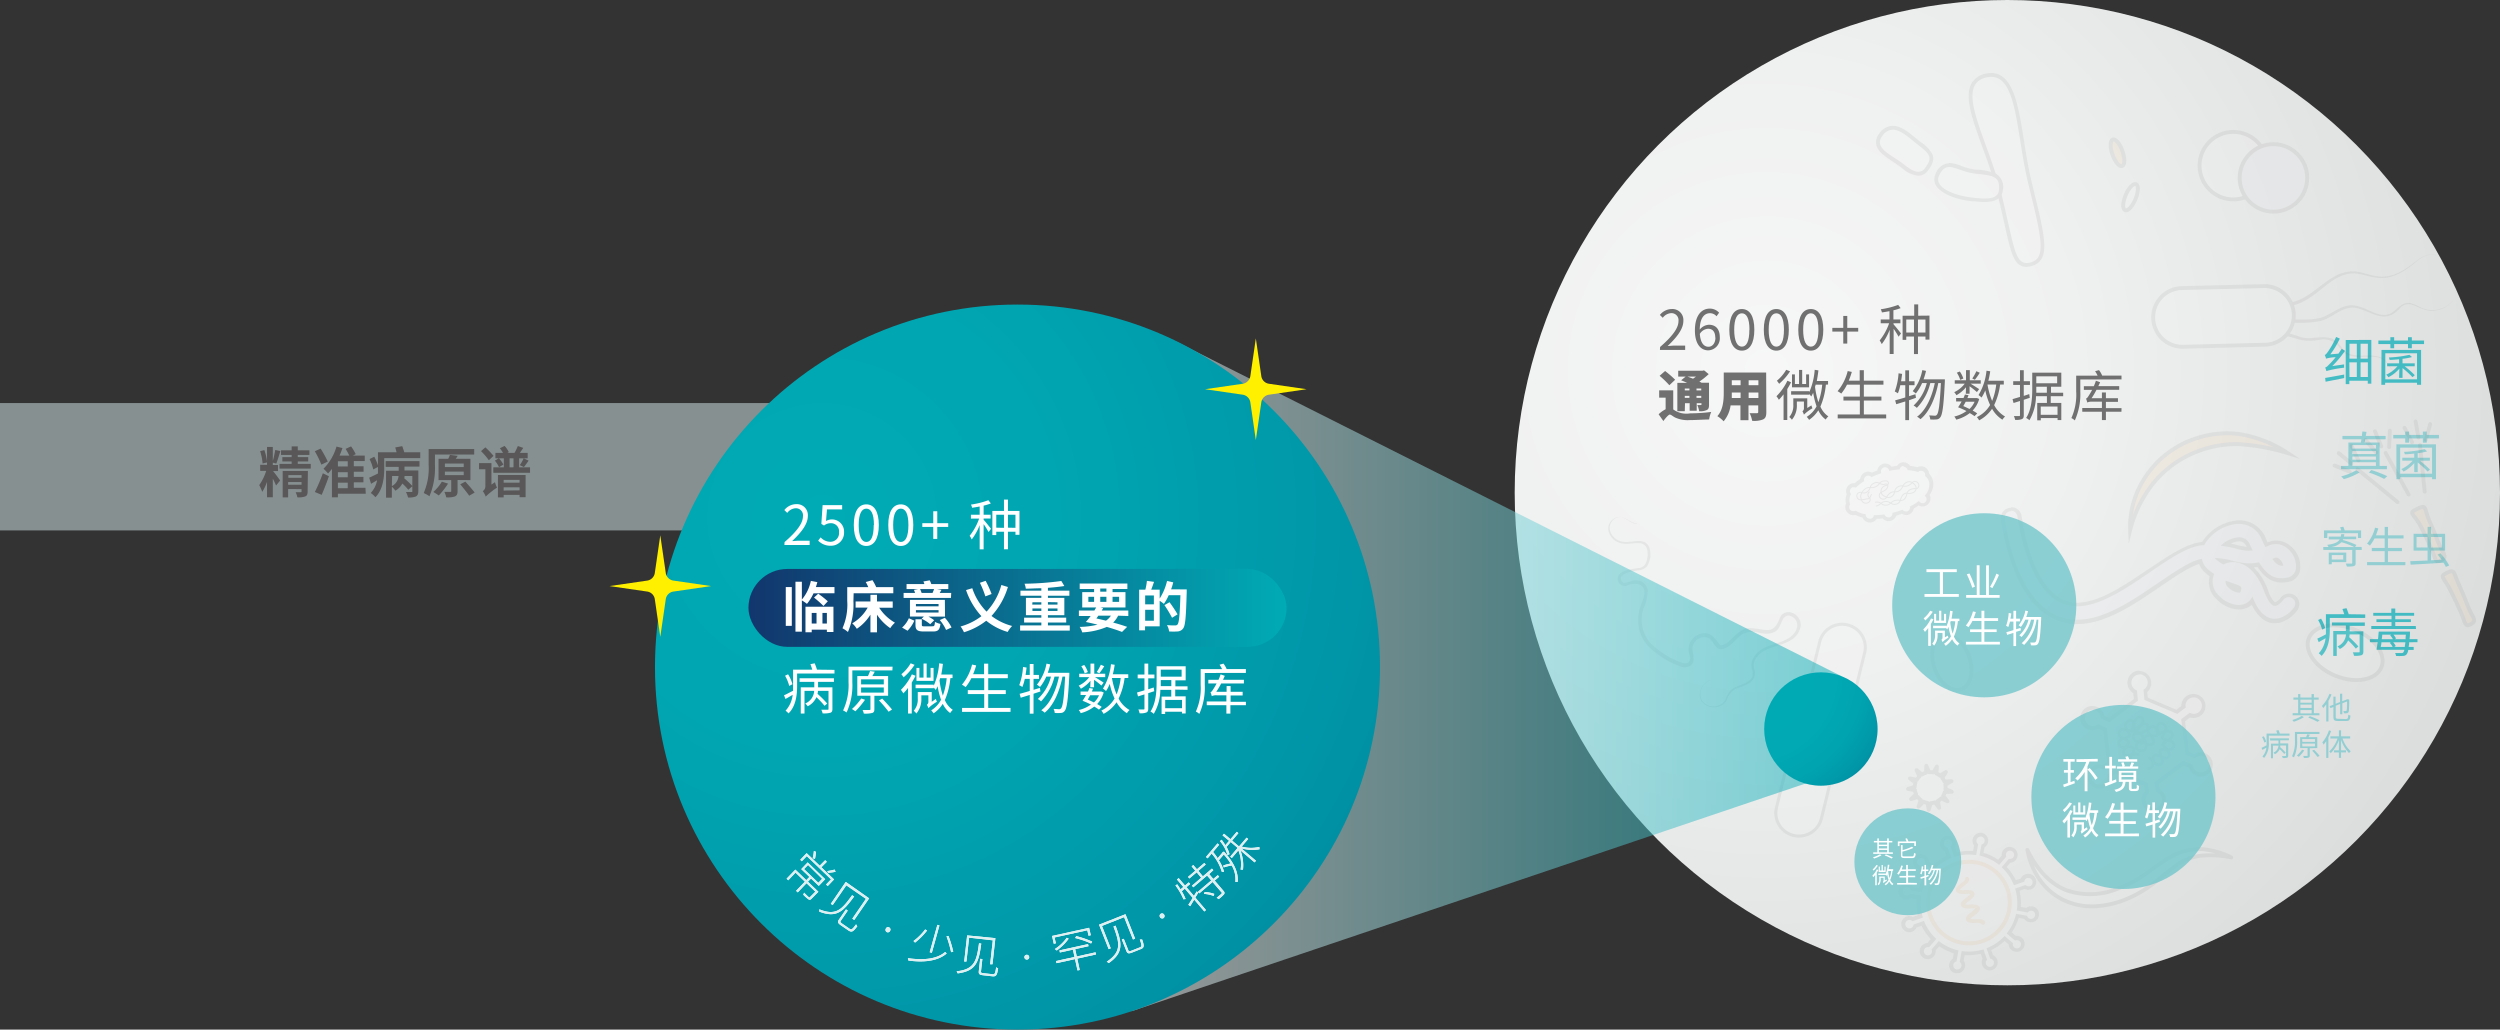 <svg id="精准病原谱" xmlns="http://www.w3.org/2000/svg" xmlns:xlink="http://www.w3.org/1999/xlink" viewBox="0 0 456.81 188.13"><rect x="0" y="0" width="456.81" height="188.13" fill="#333333" stroke="none"/><defs><style>.cls-1,.cls-10,.cls-13{fill:#ddeff1;}.cls-1,.cls-17{opacity:0.5;}.cls-2{fill:url(#未命名的渐变_54);}.cls-3{opacity:0.7;}.cls-21,.cls-4{fill:#72c6cc;}.cls-5{fill:#00abb5;}.cls-6{fill:#717071;}.cls-7{opacity:0.1;}.cls-11,.cls-8,.cls-9{fill:#fff;}.cls-10,.cls-12,.cls-15,.cls-16,.cls-8,.cls-9{stroke:#717071;}.cls-10,.cls-15,.cls-16,.cls-8,.cls-9{stroke-linecap:round;stroke-linejoin:round;}.cls-8{stroke-width:0.56px;}.cls-10,.cls-12,.cls-9{stroke-width:0.71px;}.cls-12,.cls-14{fill:#f6b466;}.cls-12{stroke-miterlimit:10;}.cls-15,.cls-16{fill:none;}.cls-15{stroke-width:0.5px;}.cls-16{stroke-width:0.18px;}.cls-17{fill:url(#未命名的渐变_13);}.cls-18{fill:url(#未命名的渐变_50);}.cls-19{fill:url(#未命名的渐变_51);}.cls-20{fill:url(#未命名的渐变_14);}.cls-21{opacity:0.8;}.cls-22{fill:#fff000;}.cls-23{fill:#595757;}</style><radialGradient id="未命名的渐变_54" cx="322.83" cy="67.79" r="141.35" gradientUnits="userSpaceOnUse"><stop offset="0" stop-color="#f7f7f7"/><stop offset="0.4" stop-color="#eff0f0"/><stop offset="1" stop-color="#dbdcdc"/></radialGradient><linearGradient id="未命名的渐变_13" x1="206.79" y1="123.51" x2="336.49" y2="123.51" gradientUnits="userSpaceOnUse"><stop offset="0" stop-color="#fff"/><stop offset="1" stop-color="#00abb5"/></linearGradient><radialGradient id="未命名的渐变_50" cx="150.22" cy="94.65" r="113.4" gradientUnits="userSpaceOnUse"><stop offset="0" stop-color="#00abb5"/><stop offset="0.37" stop-color="#00a6b2"/><stop offset="0.78" stop-color="#09a"/><stop offset="1" stop-color="#008fa3"/></radialGradient><radialGradient id="未命名的渐变_51" cx="319.59" cy="123.1" r="27.38" gradientUnits="userSpaceOnUse"><stop offset="0" stop-color="#00abb5"/><stop offset="0.58" stop-color="#00a9b4"/><stop offset="0.79" stop-color="#00a2af"/><stop offset="0.94" stop-color="#0097a8"/><stop offset="1" stop-color="#008fa3"/></radialGradient><linearGradient id="未命名的渐变_14" x1="136.76" y1="111.08" x2="235.09" y2="111.08" gradientUnits="userSpaceOnUse"><stop offset="0" stop-color="#12366d"/><stop offset="1" stop-color="#00abb5"/></linearGradient></defs><rect class="cls-1" y="73.65" width="171.14" height="23.27"/><circle class="cls-2" cx="366.79" cy="90.02" r="90.02"/><g class="cls-3"><path class="cls-4" d="M7312.32,7210a9.36,9.36,0,0,1-1.84.83,2.55,2.55,0,0,0-.27-.32,7.3,7.3,0,0,0,1.75-.76Zm2.85-.35h-4.9v-.38h1v-2.47h-.86v-.39h.86v-.64h.41v.64h2.05v-.64h.42v.64h.88v.39h-.88v2.47h1Zm-3.48-2.85v.55h2.05v-.55Zm0,1.5h2.05v-.6h-2.05Zm0,1h2.05v-.61h-2.05Zm1.72.51a13,13,0,0,1,1.78.76l-.37.28a11,11,0,0,0-1.69-.78Z" transform="translate(-6891.35 -7078.95)"/><path class="cls-4" d="M7317.37,7205.85a7.83,7.83,0,0,1-.56,1.17v3.76h-.4v-3.13a8.11,8.11,0,0,1-.55.68,2.74,2.74,0,0,0-.24-.39,6.36,6.36,0,0,0,1.38-2.21Zm2.64,4.49c.33,0,.39-.15.44-.81a1.08,1.08,0,0,0,.38.17c-.07.77-.2,1-.81,1h-1.45c-.65,0-.85-.16-.85-.76v-1.81l-.54.22-.16-.37.7-.27v-1.46h.4v1.3l.81-.32v-1.52h.4v1.37l.86-.33.06,0,.07-.06.28.11,0,.07a17.72,17.72,0,0,1-.06,2c-.05.25-.16.36-.34.4a2.06,2.06,0,0,1-.56,0,1.24,1.24,0,0,0-.1-.39h.42c.1,0,.16,0,.19-.16a10,10,0,0,0,.06-1.6l-.86.34v2h-.4v-1.88l-.81.32v2c0,.32.07.39.46.39Z" transform="translate(-6891.35 -7078.95)"/><path class="cls-4" d="M7309.7,7213v.37h-3.78v1.28a4,4,0,0,1-.87,2.8,1.58,1.58,0,0,0-.3-.28,2.81,2.81,0,0,0,.72-1.61l-.73.42-.15-.38c.25-.1.57-.28.92-.45,0-.18,0-.35,0-.51V7213h1.95c-.06-.17-.13-.39-.19-.55l.43-.09a6.21,6.21,0,0,1,.23.64Zm-4.6,1.63a4.07,4.07,0,0,0-.42-1l.31-.15a3.61,3.61,0,0,1,.44,1Zm1-.77h3.49v.36H7308v.57h1.46V7217c0,.21-.05.33-.2.39a2.31,2.31,0,0,1-.8.07,1.26,1.26,0,0,0-.13-.37,6.21,6.21,0,0,0,.63,0c.08,0,.1,0,.1-.09v-1.82H7308c0,.1,0,.2,0,.3a10,10,0,0,1,1,1l-.27.23a8,8,0,0,0-.83-.87,1.83,1.83,0,0,1-.88.92,3.23,3.23,0,0,0-.25-.29,1.46,1.46,0,0,0,.91-1.27h-1v2.3h-.37v-2.66h1.37v-.57h-1.5Z" transform="translate(-6891.35 -7078.95)"/><path class="cls-4" d="M7315.16,7213.07h-4.07v1.19a6.6,6.6,0,0,1-.58,3.08,1.55,1.55,0,0,0-.35-.21,6.1,6.1,0,0,0,.53-2.87v-1.57h4.47Zm-2.76,3a8.91,8.91,0,0,1-1,1.17l-.35-.24a5.32,5.32,0,0,0,.94-1.06Zm1-.4V7217c0,.22-.05.32-.21.38a2.65,2.65,0,0,1-.86.07,1.82,1.82,0,0,0-.13-.37h.69c.09,0,.11,0,.11-.09v-1.35h-1.36v-2h1.09a5.15,5.15,0,0,0,.21-.52l.47.08-.24.44h1.6v2Zm-1.35-1.16h2.3V7214H7312Zm0,.83h2.3v-.52H7312Zm2.14.61c.33.34.77.82,1,1.1l-.35.22a12.39,12.39,0,0,0-1-1.15Z" transform="translate(-6891.35 -7078.95)"/><path class="cls-4" d="M7317.29,7212.52a9.07,9.07,0,0,1-.49,1.17v3.75h-.39v-3.07a7.11,7.11,0,0,1-.48.64,2.12,2.12,0,0,0-.24-.4,6.51,6.51,0,0,0,1.22-2.21Zm2.1,1.38a5.57,5.57,0,0,0,1.5,2.33,1.4,1.4,0,0,0-.31.33,6.25,6.25,0,0,1-1.46-2.44v1.93h.9v.38h-.9v1h-.4v-1h-.9v-.38h.9v-1.89a6.45,6.45,0,0,1-1.47,2.41,1.77,1.77,0,0,0-.3-.31,5.71,5.71,0,0,0,1.52-2.36h-1.3v-.4h1.55v-1.1h.4v1.1h1.66v.4Z" transform="translate(-6891.35 -7078.95)"/></g><g class="cls-3"><path class="cls-5" d="M7318.64,7143.57l.6-.89.6.38a20.71,20.71,0,0,1-2.32,2.78l2.16-.31a5.72,5.72,0,0,0,0,.61,20.1,20.1,0,0,0-3.25.61,3.91,3.91,0,0,0-.22-.66c.22,0,.46-.26.78-.59a13.41,13.41,0,0,0,1.14-1.28,7.13,7.13,0,0,0-1.75.26,4.57,4.57,0,0,0-.24-.67c.18-.05.36-.28.59-.6a14.83,14.83,0,0,0,1.48-2.69l.68.3a16.77,16.77,0,0,1-1.73,2.88Zm-2.43,4.44c.87-.14,2.19-.39,3.48-.62l0,.64-3.4.67Zm8.44-6.95v8H7324v-.54h-3.37v.62h-.66v-8.06Zm-4,.7v2.73H7322v-2.73Zm0,6.08H7322v-2.68h-1.37Zm3.37-6.08h-1.34v2.73H7324Zm0,6.08v-2.68h-1.34v2.68Z" transform="translate(-6891.35 -7078.95)"/><path class="cls-5" d="M7334.28,7141.18v.64h-2.23v.77h-.7v-.77h-2.53v.77h-.69v-.77h-2.19v-.64h2.19v-.62h.69v.62h2.53v-.62h.7v.62Zm-7.77,1.71h7.23v6.37H7333v-.37h-5.83v.37h-.69Zm.69.61v4.76H7333v-4.76Zm2.57,2.81a6.49,6.49,0,0,1-2,1.57,2.25,2.25,0,0,0-.41-.46,5.81,5.81,0,0,0,2.06-1.54h-1.88v-.54h2.18v-.75c-.58.07-1.18.1-1.72.13a2.64,2.64,0,0,0-.15-.45,20.54,20.54,0,0,0,3.76-.49l.47.41a9.94,9.94,0,0,1-1.73.32v.83h2.23v.54h-1.84a16.23,16.23,0,0,1,1.85,1.63l-.42.36a15.8,15.8,0,0,0-1.82-1.66V7148h-.63Z" transform="translate(-6891.35 -7078.95)"/></g><g class="cls-3"><path class="cls-5" d="M7323.53,7191.22v.64h-6.47V7194c0,1.48-.2,3.49-1.5,4.8a3.33,3.33,0,0,0-.51-.48,4.89,4.89,0,0,0,1.24-2.76c-.43.26-.87.51-1.26.72l-.25-.64c.43-.17,1-.48,1.57-.78,0-.31,0-.59,0-.87v-2.81h3.34c-.09-.3-.21-.67-.32-.95l.74-.15c.14.35.31.78.4,1.1Zm-7.87,2.79a7.23,7.23,0,0,0-.73-1.77l.53-.25a6.59,6.59,0,0,1,.76,1.74Zm1.8-1.32h6v.62h-2.77v1h2.5V7198c0,.36-.08.55-.33.67a4.38,4.38,0,0,1-1.38.11,2.06,2.06,0,0,0-.22-.63c.5,0,.95,0,1.07,0s.18,0,.18-.16v-3.12h-1.83a3,3,0,0,1-.08.51,16.6,16.6,0,0,1,1.68,1.69l-.46.4a15.2,15.2,0,0,0-1.41-1.51,3.22,3.22,0,0,1-1.52,1.58,3.7,3.7,0,0,0-.42-.48,2.52,2.52,0,0,0,1.55-2.19h-1.69v3.94h-.64v-4.56H7320v-1h-2.56Z" transform="translate(-6891.35 -7078.95)"/><path class="cls-5" d="M7331.56,7196.31c0,.32-.05.61-.09.85h.92v.55h-1a1.69,1.69,0,0,1-.3.81.86.86,0,0,1-.67.28,7.85,7.85,0,0,1-1.26,0,1.32,1.32,0,0,0-.17-.52c.5,0,1,0,1.14,0s.26,0,.35-.11a1.1,1.1,0,0,0,.2-.48h-5.09c.08-.38.15-.88.21-1.4h-1.41v-.56h1.48c.06-.47.09-.95.13-1.37h5.71s0,.22,0,.31c0,.4-.05.75-.08,1.06h1.45v.56Zm1.25-2.43h-8.17v-.55h3.7v-.71h-2.76v-.52h2.76v-.64H7325v-.53h3.3v-.78h.72v.78h3.45v.53h-3.45v.64h2.86v.52h-2.86v.71h3.75Zm-6.32,2.43c0,.29-.08.6-.12.85h2.18a3.22,3.22,0,0,0-.52-.74l.19-.11Zm.15-1.39c0,.26-.06.56-.09.83h2.05a3.12,3.12,0,0,0-.52-.72l.21-.11Zm4.13,2.24c0-.23.07-.52.1-.85h-2.24a2.56,2.56,0,0,1,.47.69l-.27.16Zm.14-1.41c0-.24,0-.53.06-.83h-2.29a2.64,2.64,0,0,1,.47.69l-.22.14Z" transform="translate(-6891.35 -7078.95)"/></g><g class="cls-3"><path class="cls-4" d="M7327.5,7164.69h-8.39v-.6h1.35v-4.28h2.29c0-.18.07-.38.09-.6h-3.47v-.6h3.56c0-.29.06-.59.08-.82l.75.08-.12.74h3.62v.6h-3.72q-.06.33-.12.6h2.74v4.28h1.34Zm-5,.59a12.06,12.06,0,0,1-2.88,1.22,5.55,5.55,0,0,0-.48-.5,10.77,10.77,0,0,0,2.74-1.12Zm-1.32-5v.64h4.31v-.64Zm4.31,1.09h-4.31v.55h4.31Zm-4.31,1v.58h4.31v-.58Zm0,1.7h4.31v-.67h-4.31Zm3.47.76a22.55,22.55,0,0,1,2.91,1.13l-.57.5a17.49,17.49,0,0,0-2.78-1.17Z" transform="translate(-6891.35 -7078.95)"/><path class="cls-4" d="M7337,7158.42v.64h-2.23v.77h-.7v-.77h-2.53v.77h-.7v-.77h-2.19v-.64h2.19v-.61h.7v.61h2.53v-.61h.7v.61Zm-7.77,1.72h7.23v6.37h-.71v-.37h-5.83v.37h-.69Zm.69.61v4.76h5.83v-4.76Zm2.57,2.81a6.82,6.82,0,0,1-1.95,1.57,2.71,2.71,0,0,0-.41-.47,5.84,5.84,0,0,0,2.06-1.53h-1.88v-.54h2.18v-.76c-.58.07-1.18.11-1.72.14a1.72,1.72,0,0,0-.16-.45,21.34,21.34,0,0,0,3.77-.5l.47.41a9.87,9.87,0,0,1-1.73.33v.83h2.23v.54h-1.84a16.12,16.12,0,0,1,1.85,1.63l-.42.36a15.71,15.71,0,0,0-1.82-1.67v1.77h-.63Z" transform="translate(-6891.35 -7078.95)"/></g><g class="cls-3"><path class="cls-4" d="M7322.9,7179.44h-1.12v2.37c0,.33-.07.48-.33.58a4.62,4.62,0,0,1-1.28.08,2.5,2.5,0,0,0-.19-.54H7321c.13,0,.16,0,.16-.14v-2.36h-5.29v-.53h.95a1.62,1.62,0,0,0-.24-.39c1.33-.17,2-.49,2.29-1h-2V7177h2.2c0-.15.06-.29.08-.45h.56c0,.16-.05.3-.08.45h2.25v.47h-2.39c0,.05,0,.1-.07.15a14.39,14.39,0,0,1,2.51.91l-.26.36h1.2Zm-6.3-2.18H7316v-1.39h3.15a3.4,3.4,0,0,0-.21-.56l.58-.12a3,3,0,0,1,.26.68h3v1.39h-.57v-.88h-5.6Zm.82,4.4v.4h-.55v-2.14h3.2v1.74Zm4.1-2.75a13.08,13.08,0,0,0-2.33-.89,3.28,3.28,0,0,1-1.94.89Zm-4.1,1.47v.81h2.1v-.81Z" transform="translate(-6891.35 -7078.95)"/><path class="cls-4" d="M7330.87,7181.65v.57h-7v-.57h3.22v-2h-2.36v-.58h2.36v-1.73h-1.87a6.76,6.76,0,0,1-.83,1.3,3,3,0,0,0-.53-.35,7.24,7.24,0,0,0,1.47-2.92l.59.13c-.13.43-.27.86-.44,1.27h1.61v-1.53h.6v1.53h2.84v.57h-2.84v1.73h2.55v.58h-2.55v2Z" transform="translate(-6891.35 -7078.95)"/><path class="cls-4" d="M7338.27,7182.54a8.1,8.1,0,0,0-.43-.77c-2.16.14-4.44.28-6,.36l-.08-.63,3.17-.13v-1.81h-2.56v-3.07h2.56v-1.27h.63v1.27h2.57v3.07h-2.57v1.77l1.93-.1c-.24-.33-.5-.66-.74-.95l.54-.23a11.07,11.07,0,0,1,1.58,2.22Zm-3.36-3.56v-1.91h-2V7179Zm.63-1.91V7179h2v-1.91Z" transform="translate(-6891.35 -7078.95)"/></g><path class="cls-6" d="M7194.69,7142.35c2.3-2,3.36-3.47,3.36-4.73a1.29,1.29,0,0,0-1.35-1.45,2.05,2.05,0,0,0-1.52.85l-.53-.52a2.8,2.8,0,0,1,2.16-1.08,2,2,0,0,1,2.13,2.17c0,1.46-1.15,2.95-2.87,4.58.38,0,.83-.07,1.2-.07h2v.79h-4.61Z" transform="translate(-6891.35 -7078.95)"/><path class="cls-6" d="M7205,7136.74a1.55,1.55,0,0,0-1.18-.56c-1,0-1.85.77-1.89,3a2.28,2.28,0,0,1,1.67-.89c1.24,0,2,.77,2,2.3a2.2,2.2,0,0,1-2.1,2.38c-1.41,0-2.45-1.21-2.45-3.63,0-2.87,1.29-4,2.71-4a2.25,2.25,0,0,1,1.71.75Zm-.23,3.9c0-1-.43-1.62-1.32-1.62a1.91,1.91,0,0,0-1.5.94c.11,1.52.66,2.35,1.58,2.35C7204.26,7142.31,7204.8,7141.64,7204.8,7140.64Z" transform="translate(-6891.35 -7078.95)"/><path class="cls-6" d="M7207.34,7139.2c0-2.55.89-3.78,2.29-3.78s2.28,1.24,2.28,3.78-.89,3.82-2.28,3.82S7207.34,7141.75,7207.34,7139.2Zm3.68,0c0-2.14-.56-3-1.39-3s-1.4.9-1.4,3,.56,3.09,1.4,3.09S7211,7141.36,7211,7139.2Z" transform="translate(-6891.35 -7078.95)"/><path class="cls-6" d="M7213.64,7139.2c0-2.55.89-3.78,2.29-3.78s2.28,1.24,2.28,3.78-.89,3.82-2.28,3.82S7213.64,7141.75,7213.64,7139.2Zm3.68,0c0-2.14-.56-3-1.39-3s-1.4.9-1.4,3,.56,3.09,1.4,3.09S7217.32,7141.36,7217.32,7139.2Z" transform="translate(-6891.35 -7078.95)"/><path class="cls-6" d="M7219.94,7139.2c0-2.55.89-3.78,2.29-3.78s2.28,1.24,2.28,3.78-.89,3.82-2.28,3.82S7219.94,7141.75,7219.94,7139.2Zm3.68,0c0-2.14-.56-3-1.39-3s-1.4.9-1.4,3,.56,3.09,1.4,3.09S7223.62,7141.36,7223.62,7139.2Z" transform="translate(-6891.35 -7078.95)"/><path class="cls-6" d="M7228.16,7139.54h-2v-.68h2v-2.18h.73v2.18h2v.68h-2v2.19h-.73Z" transform="translate(-6891.35 -7078.95)"/><path class="cls-6" d="M7237.36,7138.23c.29.31,1.15,1.38,1.35,1.66l-.45.58c-.17-.32-.57-1-.9-1.44v4.6h-.72v-4.42a10.48,10.48,0,0,1-1.45,2.62,4,4,0,0,0-.38-.67,10.52,10.52,0,0,0,1.73-3.14H7235v-.7h1.6v-1.51c-.47.09-.94.17-1.38.23a2.71,2.71,0,0,0-.21-.58,15.17,15.17,0,0,0,3.18-.8l.45.59a9,9,0,0,1-1.32.4v1.67h1.28v.7h-1.28Zm6.55-1.61V7141h-.73v-.56h-1.37v3.21h-.73v-3.21h-1.41v.61H7239v-4.41h2.12v-2.07h.73v2.07Zm-2.83,3.09v-2.37h-1.41v2.37Zm2.1,0v-2.37h-1.37v2.37Z" transform="translate(-6891.35 -7078.95)"/><path class="cls-6" d="M7197.09,7153.76a4.08,4.08,0,0,0,3.1.72,31.22,31.22,0,0,0,3.84-.26,5.47,5.47,0,0,0-.38,1.38c-.82,0-2.44.11-3.51.11a5.5,5.5,0,0,1-2.75-.49c-.41-.23-.72-.52-.93-.52s-.78.62-1.17,1.19l-.87-1.24a5.19,5.19,0,0,1,1.28-.92v-2.12h-1.18v-1.34h2.57Zm-.71-4.42a17.43,17.43,0,0,0-1.78-1.72l1-.88a17.91,17.91,0,0,1,1.84,1.6Zm2.82,4.75h-1.36v-5.18h1.79c-.38-.17-.76-.34-1.1-.47l.82-.67H7198v-1.08h4.44l.28-.07.85.69a12.5,12.5,0,0,1-1.7,1.36l.41.22,0,0h1.35v4c0,.56-.09.85-.45,1a2.83,2.83,0,0,1-1.35.2,4.36,4.36,0,0,0-.35-1.13h.63c.11,0,.14,0,.14-.14v-.19h-.87v1.37h-1.29v-1.37h-.85Zm0-4.15v.35h.85v-.35Zm.85,1.71v-.37h-.85v.37Zm-.34-3.88c.3.11.64.24,1,.38l.53-.38Zm2.5,2.52v-.35h-.87v.35Zm0,1.36v-.37h-.87v.37Z" transform="translate(-6891.35 -7078.95)"/><path class="cls-6" d="M7214.1,7154.27c0,.72-.15,1.1-.59,1.32a4.45,4.45,0,0,1-2,.25,5.16,5.16,0,0,0-.46-1.39c.49,0,1.14,0,1.32,0s.25-.06.25-.23v-1.2h-1.78v2.71h-1.47v-2.71h-1.8a5.68,5.68,0,0,1-1.27,2.91,5.83,5.83,0,0,0-1.15-.94c1.09-1.19,1.17-3,1.17-4.4v-3.57h7.75Zm-4.7-2.59v-1h-1.61q0,.47,0,1Zm-1.61-3.25v.91h1.61v-.91Zm4.86,0h-1.78v.91h1.78Zm0,3.25v-1h-1.78v1Z" transform="translate(-6891.35 -7078.95)"/><path class="cls-6" d="M7218.62,7148.8c-.2.41-.44.83-.69,1.24v5.66h-.68V7151a10.4,10.4,0,0,1-.86,1,4.38,4.38,0,0,0-.44-.65,10.06,10.06,0,0,0,2-2.83Zm-.18-2a10.5,10.5,0,0,1-2,2.28,5.34,5.34,0,0,0-.41-.56,7.37,7.37,0,0,0,1.7-2Zm3.9,6.22a2.7,2.7,0,0,0,.19.53,7.51,7.51,0,0,0-1.56,1.17,2.84,2.84,0,0,0-.27-.62.67.67,0,0,0,.27-.62v-1.16h-1.29v.58a4,4,0,0,1-.91,2.75,2.29,2.29,0,0,0-.48-.5,3.17,3.17,0,0,0,.74-2.26v-1.16h2.55v1.77Zm2.64-3.78a13.09,13.09,0,0,1-1,4,4,4,0,0,0,1.45,1.79,2.75,2.75,0,0,0-.48.58,4.28,4.28,0,0,1-1.35-1.69,5.86,5.86,0,0,1-1.69,1.75,2.74,2.74,0,0,0-.43-.55,5,5,0,0,0,1.8-1.93,14.27,14.27,0,0,1-.62-2.48,5.41,5.41,0,0,1-.35.68c-.08-.1-.23-.29-.37-.44v.12h-3.31v-.64h3.31v.2a12.49,12.49,0,0,0,1-4.11l.68.11c-.08.67-.18,1.32-.3,1.94h2.06v.64Zm-3.07.49h-3.12v-2.37h.53v1.76h.76v-2.57h.57v2.57h.72v-1.76h.54Zm1.19-.49c0,.14-.07.27-.1.4a14.73,14.73,0,0,0,.61,2.8,12.73,12.73,0,0,0,.7-3.2Z" transform="translate(-6891.35 -7078.95)"/><path class="cls-6" d="M7236,7154.68v.72h-8.86v-.72h4.05v-2.54h-3v-.72h3v-2.18h-2.35a8.48,8.48,0,0,1-1.05,1.63,4.32,4.32,0,0,0-.67-.44,9.12,9.12,0,0,0,1.85-3.68l.75.16a13.73,13.73,0,0,1-.56,1.6h2v-1.92h.76v1.92h3.58v.73h-3.58v2.18h3.21v.72h-3.21v2.54Z" transform="translate(-6891.35 -7078.95)"/><path class="cls-6" d="M7240.18,7152.08v3.64h-.69v-3.42l-1.65.51-.2-.71c.51-.14,1.15-.31,1.85-.53v-2.23h-.91a7.92,7.92,0,0,1-.44,1.48,3.53,3.53,0,0,0-.57-.33,11.7,11.7,0,0,0,.69-3.33l.65.11c-.05.45-.12.91-.19,1.35h.77v-2h.69v2h1v.72h-1v2l1.16-.36.1.66Zm6.54-3.82s0,.28,0,.37c-.22,4.53-.44,6.08-.84,6.58a.86.86,0,0,1-.69.38,6.12,6.12,0,0,1-1.14,0,1.61,1.61,0,0,0-.21-.73c.45,0,.85.05,1.05.05a.42.42,0,0,0,.37-.17c.32-.35.54-1.83.74-5.79h-.48c-.5,2.62-1.6,5.28-3.26,6.6a2.25,2.25,0,0,0-.62-.45c1.64-1.18,2.72-3.64,3.24-6.15h-.82a9.72,9.72,0,0,1-2.46,4.53,2.43,2.43,0,0,0-.59-.43,8.45,8.45,0,0,0,2.41-4.1h-.86a8.25,8.25,0,0,1-1.14,1.9,5,5,0,0,0-.57-.43,8.54,8.54,0,0,0,1.75-3.84l.68.14a12.48,12.48,0,0,1-.45,1.54h3.9Z" transform="translate(-6891.35 -7078.95)"/><path class="cls-6" d="M7250.59,7149.71a6.32,6.32,0,0,1-1.76,1.46,2.39,2.39,0,0,0-.4-.56,5.15,5.15,0,0,0,1.93-1.56h-1.83v-.62h2.06v-1.85h.69v1.85h2v.62h-1.88c.5.29,1.36.85,1.59,1l-.41.54a15.35,15.35,0,0,0-1.34-1.06v1.37h-.69Zm1.55,5.28a8.31,8.31,0,0,0-.87-.56,6.61,6.61,0,0,1-2.47,1.2,2.43,2.43,0,0,0-.35-.57,6.14,6.14,0,0,0,2.22-1,13.65,13.65,0,0,0-1.53-.69,11,11,0,0,0,.64-1.06h-1v-.63h1.35a6.62,6.62,0,0,0,.26-.64l.66.12c-.07.17-.13.34-.21.52h1.63l.11,0,.42.17a5.23,5.23,0,0,1-1.2,2.12,9.09,9.09,0,0,1,.84.52Zm-2.61-6.63a5.11,5.11,0,0,0-.62-1.31l.54-.22a4.6,4.6,0,0,1,.65,1.29Zm1,4c-.15.28-.3.56-.44.79.37.16.77.35,1.13.53a3.8,3.8,0,0,0,.93-1.32Zm2.57-5.3a13.41,13.41,0,0,1-.89,1.28l-.48-.23a8.72,8.72,0,0,0,.75-1.33Zm3.72,2.15a12.29,12.29,0,0,1-1.09,3.76,5.09,5.09,0,0,0,2,2.09,2.48,2.48,0,0,0-.49.58,5.52,5.52,0,0,1-1.89-2,6.51,6.51,0,0,1-2.37,2.12,2.9,2.9,0,0,0-.41-.6,5.54,5.54,0,0,0,2.42-2.21,12.12,12.12,0,0,1-.88-2.67,7.65,7.65,0,0,1-.68,1.31,4.24,4.24,0,0,0-.56-.45,10.56,10.56,0,0,0,1.46-4.45l.68.1a16,16,0,0,1-.34,1.73h2.82v.69Zm-2.31,0a13.75,13.75,0,0,0,.85,3,11.36,11.36,0,0,0,.75-3Z" transform="translate(-6891.35 -7078.95)"/><path class="cls-6" d="M7261.14,7152v2.81c0,.41-.09.6-.34.72a2.86,2.86,0,0,1-1.24.14,3,3,0,0,0-.22-.69h.94c.12,0,.17,0,.17-.19v-2.57l-1.18.37-.18-.71,1.36-.4v-2.19h-1.24v-.69h1.24v-2h.69v2h1.13v.69h-1.13v2l1-.33.1.68Zm4.93-.65v1.23H7268v3.13h-.68v-.37h-3.07v.41h-.65v-3.17h1.77v-1.23h-2a8.89,8.89,0,0,1-1.2,4.39,2.09,2.09,0,0,0-.6-.42c1-1.53,1.12-3.7,1.12-5.28v-3H7268v2.57h-1.88v1.1h2.22v.64Zm-.71-.64v-1.1h-1.93v.43c0,.22,0,.43,0,.67Zm-1.93-3v1.27h3.81v-1.27Zm3.88,5.52h-3.07v1.51h3.07Z" transform="translate(-6891.35 -7078.95)"/><path class="cls-6" d="M7271.47,7148.29v2.16a11.7,11.7,0,0,1-1,5.32,2.61,2.61,0,0,0-.63-.43,10.42,10.42,0,0,0,.88-4.89v-2.86h3.91a4.59,4.59,0,0,0-.46-.81l.72-.2a4.52,4.52,0,0,1,.58,1H7279v.7Zm7.52,5.89h-2.84v1.53h-.73v-1.53h-3.59v-.68h3.59v-1.15h-1.73a1.84,1.84,0,0,0-.94.15,5.61,5.61,0,0,0-.24-.73c.17,0,.34-.26.54-.58a11.68,11.68,0,0,0,.58-1h-1.51v-.67h1.82a8.43,8.43,0,0,0,.38-1l.77.27q-.15.36-.33.72h3.82v.67h-4.15a13.72,13.72,0,0,1-.9,1.53h1.89v-1.05h.73v1.05h2.2v.67h-2.2v1.15H7279Z" transform="translate(-6891.35 -7078.95)"/><g class="cls-7"><path class="cls-8" d="M7219.05,7231.6a4.22,4.22,0,0,1-3.09-5.11l2.79-11.32a4.22,4.22,0,1,1,8.2,2l-2.78,11.32A4.23,4.23,0,0,1,7219.05,7231.6Z" transform="translate(-6891.35 -7078.95)"/><path class="cls-8" d="M7224.21,7212.48a4.22,4.22,0,0,1-3.09-5.11l2.78-11.32a4.23,4.23,0,0,1,8.21,2l-2.79,11.32A4.23,4.23,0,0,1,7224.21,7212.48Z" transform="translate(-6891.35 -7078.95)"/><circle class="cls-9" cx="408.08" cy="30.27" r="6.17"/><circle class="cls-10" cx="415.41" cy="32.51" r="6.17"/><path class="cls-6" d="M7307.24,7133.78c4,1.86,7.3-2.42,10.53-4.22a6.69,6.69,0,0,1,4-1c1.41.15,2.67.73,4,.88,2.83.42,5.19-1.28,7.29-2.95a5.13,5.13,0,0,1,3.85-1.08,5.12,5.12,0,0,0-3.8,1.15c-2.07,1.73-4.47,3.52-7.37,3.14-1.39-.13-2.68-.68-4-.78-2.8-.2-4.94,1.86-7,3.47s-5,3.42-7.82,2a.35.35,0,1,1,.33-.62Z" transform="translate(-6891.35 -7078.95)"/><path class="cls-6" d="M7306.35,7137.11c3,0,6.07.56,9-.07,2.06-.59,4-2.69,6.38-2.24,2.16.3,4.16,2.37,6.38,1.47,1.25-.65,2.26-2.49,4-1.83.74.22,1.39.64,2.08.9a4.85,4.85,0,0,0,5.83-2.15,4.86,4.86,0,0,1-3.61,2.49c-1.57.34-3-.6-4.35-1.07a2.07,2.07,0,0,0-2,.45c-2.95,3.4-4.95.84-8.33.14-2.36-.34-4,1.68-6.16,2.35a17.45,17.45,0,0,1-4.59.38c-1.52,0-3-.12-4.52-.11a.36.36,0,0,1,0-.71Z" transform="translate(-6891.35 -7078.95)"/><path class="cls-6" d="M7304.3,7140.07c2.34-1.2,5-.37,7.29.41,1.7.66,3.61-.21,5.39.21,1.31.23,2,1.49,2.78,2.37,1.94,1.66,4.82.22,6.95,1.35,1.07.68,1.47,1.94,2.36,2.77a2.18,2.18,0,0,0,1.62.7,2.22,2.22,0,0,1-1.65-.66c-.91-.8-1.35-2.06-2.4-2.69-2.19-1.05-5.05.46-7.09-1.24-.48-.44-.77-1-1.18-1.39a3.63,3.63,0,0,0-3.23-.86,8.41,8.41,0,0,1-3.7-.05,25.23,25.23,0,0,0-3.48-.86,5.9,5.9,0,0,0-3.36.58c-.41.21-.74-.46-.3-.64Z" transform="translate(-6891.35 -7078.95)"/><path class="cls-9" d="M7284.79,7137.08a5.36,5.36,0,0,1,5.23-5.49l14.78-.36a5.36,5.36,0,1,1,.26,10.71l-14.78.37A5.36,5.36,0,0,1,7284.79,7137.08Z" transform="translate(-6891.35 -7078.95)"/><path class="cls-11" d="M7261.66,7127.33c-2,0-2.54-2.36-3.7-7.53-.36-1.63-.77-3.46-1.31-5.64a87.81,87.81,0,0,0-2.74-8.48c-1.75-4.83-3.27-9-2.05-11.3a3.39,3.39,0,0,1,2.28-1.63,4.56,4.56,0,0,1,1.07-.14c3.73,0,4.61,5.55,5.64,12,.43,2.68.87,5.45,1.54,8.16,1.26,5.08,2,8.33,2.17,10.54.13,2.36-.51,3.54-2.16,3.95A2.91,2.91,0,0,1,7261.66,7127.33Z" transform="translate(-6891.35 -7078.95)"/><path class="cls-6" d="M7255.21,7093c4.84,0,4.52,10.55,6.84,19.86,2.45,9.91,3.2,13.34.27,14.06a2.74,2.74,0,0,1-.66.09c-2.27,0-2.41-3.8-4.67-12.89-2.45-9.9-8.64-19.53-2.76-21a4.41,4.41,0,0,1,1-.13m0-.7h0a5.23,5.23,0,0,0-1.15.14,3.73,3.73,0,0,0-2.51,1.82c-1.3,2.43.17,6.47,2,11.58a85.1,85.1,0,0,1,2.74,8.45c.53,2.17.94,4,1.31,5.62,1.19,5.37,1.74,7.81,4,7.81a3.16,3.16,0,0,0,.83-.11c2.33-.58,2.52-2.61,2.42-4.32-.13-2.23-.91-5.49-2.18-10.6-.66-2.69-1.11-5.45-1.53-8.13-1.05-6.58-2-12.26-6-12.26Z" transform="translate(-6891.35 -7078.95)"/><path class="cls-11" d="M7254,7115.58a15,15,0,0,1-1.8-.13l-.34,0c-2.55-.25-5.54-1.19-6.43-2.72a1.82,1.82,0,0,1-.11-1.71c.56-1.28,1.27-1.88,2.24-1.88a6.38,6.38,0,0,1,2,.5,11.66,11.66,0,0,0,2.77.72c3.17.31,4.91.48,4.61,3.46C7256.84,7115,7255.84,7115.58,7254,7115.58Z" transform="translate(-6891.35 -7078.95)"/><path class="cls-6" d="M7247.54,7109.47c1.18,0,2.69,1,4.77,1.21,3.39.34,4.54.54,4.29,3.08-.12,1.19-1.37,1.47-2.62,1.47a20.37,20.37,0,0,1-2.1-.16c-3.39-.34-7.16-1.86-6.25-3.94.55-1.26,1.16-1.66,1.91-1.66m0-.71h0a2.88,2.88,0,0,0-2.56,2.09,2.15,2.15,0,0,0,.12,2c1,1.64,4.06,2.63,6.71,2.89l.33,0a18.31,18.31,0,0,0,1.84.12c2.58,0,3.23-1.14,3.33-2.1a2.89,2.89,0,0,0-1.13-3,9.5,9.5,0,0,0-3.8-.81,11,11,0,0,1-2.69-.7,6.65,6.65,0,0,0-2.15-.52Z" transform="translate(-6891.35 -7078.95)"/><path class="cls-11" d="M7241.86,7110.7a5.09,5.09,0,0,1-2.76-1.36l-.21-.17c-.45-.35-1-.69-1.48-1-1.39-.9-2.69-1.75-2.89-2.92a2.18,2.18,0,0,1,.53-1.71,2.74,2.74,0,0,1,2.17-1.22c1.34,0,2.67,1.08,3.94,2.13l.86.7c1.14.88,1.86,1.46,2.13,2.16s.06,1.52-.81,2.64A1.8,1.8,0,0,1,7241.86,7110.7Z" transform="translate(-6891.35 -7078.95)"/><path class="cls-6" d="M7237.22,7102.65c1.51,0,3.1,1.61,4.59,2.76,2.13,1.65,2.81,2.29,1.25,4.3a1.45,1.45,0,0,1-1.2.63c-1,0-2.16-1-2.75-1.45-2.13-1.65-5.52-2.9-3.78-5.15a2.37,2.37,0,0,1,1.89-1.09m0-.71h0a3.07,3.07,0,0,0-2.45,1.36,2.53,2.53,0,0,0-.6,2c.23,1.33,1.59,2.21,3,3.16.5.32,1,.66,1.47,1l.2.16a5.34,5.34,0,0,0,3,1.44,2.18,2.18,0,0,0,1.76-.9c.66-.86,1.29-1.89.86-3a6.31,6.31,0,0,0-2.24-2.31l-.85-.69c-1.33-1.09-2.7-2.22-4.17-2.22Z" transform="translate(-6891.35 -7078.95)"/><path class="cls-12" d="M7335.51,7174.71c.77,1.6,1,2.53,1.6,3.86.65,1.57,1.52,2.1.34,2.74s-1-.2-1.8-2c-.57-1.32-1-2.2-1.78-3.8-1.38-2.88-2.73-2.67-.82-3.59S7334.14,7171.84,7335.51,7174.71Z" transform="translate(-6891.35 -7078.95)"/><path class="cls-12" d="M7340.93,7186.39c.77,1.6,1,2.53,1.6,3.86.65,1.57,1.52,2.1.34,2.74s-1-.2-1.8-2c-.57-1.32-1-2.2-1.78-3.8-1.38-2.88-2.36-2.85-.82-3.59S7339.56,7183.52,7340.93,7186.39Z" transform="translate(-6891.35 -7078.95)"/><path class="cls-6" d="M7331.47,7169.68a.36.36,0,0,1-.31-.18l-4.21-7.61a.36.36,0,0,1,.14-.48.34.34,0,0,1,.48.14l4.21,7.61a.35.35,0,0,1-.14.48A.33.33,0,0,1,7331.47,7169.68Z" transform="translate(-6891.35 -7078.95)"/><path class="cls-6" d="M7334.4,7169.14a.37.37,0,0,1-.36-.32l-.85-8.5a.35.35,0,0,1,.32-.39.36.36,0,0,1,.39.32l.85,8.5a.35.35,0,0,1-.32.39Z" transform="translate(-6891.35 -7078.95)"/><path class="cls-6" d="M7329.45,7171.06a.3.3,0,0,1-.22-.08l-7.32-6a.35.35,0,0,1-.05-.49.34.34,0,0,1,.5-.05l7.32,6a.36.36,0,0,1,0,.5A.35.35,0,0,1,7329.45,7171.06Z" transform="translate(-6891.35 -7078.95)"/><path class="cls-6" d="M7321,7164a.37.37,0,0,1-.22-.08l-2.31-1.89a.35.35,0,0,1-.05-.5.36.36,0,0,1,.5-.05l2.31,1.89a.36.36,0,0,1,.05.5A.37.37,0,0,1,7321,7164Z" transform="translate(-6891.35 -7078.95)"/><path class="cls-6" d="M7322.3,7163.45a.37.37,0,0,1-.32-.2l-1.28-2.7a.35.35,0,0,1,.64-.3l1.28,2.69a.35.35,0,0,1-.16.47A.29.29,0,0,1,7322.3,7163.45Z" transform="translate(-6891.35 -7078.95)"/><path class="cls-6" d="M7320.7,7165.46a.35.35,0,0,1-.14,0l-2.77-1.11a.35.35,0,0,1-.19-.46.36.36,0,0,1,.46-.2l2.77,1.11a.36.36,0,0,1-.13.69Z" transform="translate(-6891.35 -7078.95)"/><path class="cls-6" d="M7326.47,7160.87a.36.36,0,0,1-.33-.22l-1.16-2.74a.36.36,0,0,1,.19-.47.35.35,0,0,1,.46.19l1.16,2.75a.34.34,0,0,1-.19.46A.31.31,0,0,1,7326.47,7160.87Z" transform="translate(-6891.35 -7078.95)"/><path class="cls-6" d="M7327.89,7161h0a.37.37,0,0,1-.34-.37l.13-3a.37.37,0,0,1,.37-.34.36.36,0,0,1,.34.37l-.13,3A.35.35,0,0,1,7327.89,7161Z" transform="translate(-6891.35 -7078.95)"/><path class="cls-6" d="M7325.53,7162a.34.34,0,0,1-.27-.13l-1.94-2.27a.36.36,0,0,1,.05-.5.35.35,0,0,1,.5,0l1.93,2.27a.36.36,0,0,1,0,.5A.35.35,0,0,1,7325.53,7162Z" transform="translate(-6891.35 -7078.95)"/><path class="cls-6" d="M7333.26,7159.25a.35.35,0,0,1-.35-.3l-.53-2.93a.35.35,0,0,1,.29-.41.35.35,0,0,1,.41.28l.53,2.94a.35.35,0,0,1-.29.41Z" transform="translate(-6891.35 -7078.95)"/><path class="cls-6" d="M7334.63,7159.65h-.09a.37.37,0,0,1-.26-.44l.78-2.88a.35.35,0,0,1,.43-.25.37.37,0,0,1,.26.44l-.78,2.88A.35.35,0,0,1,7334.63,7159.65Z" transform="translate(-6891.35 -7078.95)"/><path class="cls-6" d="M7332.1,7160.13a.34.34,0,0,1-.31-.19l-1.39-2.64a.35.35,0,0,1,.15-.48.36.36,0,0,1,.48.15l1.38,2.64a.35.35,0,0,1-.15.48A.29.29,0,0,1,7332.1,7160.13Z" transform="translate(-6891.35 -7078.95)"/><ellipse class="cls-9" cx="7319.85" cy="7198.21" rx="4.57" ry="7.14" transform="translate(-8972.56 4244.1) rotate(-68.21)"/><ellipse class="cls-9" cx="7247.7" cy="7200.64" rx="3.32" ry="5.19" transform="translate(-8872.08 -4261.74) rotate(-19.41)"/><path class="cls-13" d="M7270.88,7192.46a9.83,9.83,0,0,1-3.59-.67c-7.11-2.8-9.38-13.6-10-18.12a1.54,1.54,0,0,1,1.31-1.75h.22a1.56,1.56,0,0,1,1.53,1.32c.45,3.11,2.35,13.42,8.1,15.68a6.53,6.53,0,0,0,2.44.45c4.1,0,8.89-3.28,13.12-6.16,3.72-2.54,6.89-4.71,9.73-5h.16a8.23,8.23,0,0,1,6.28-3.93h.28a4.8,4.8,0,0,1,4.51,3c.18.4.35.77.52,1.11l.34-.14a3.45,3.45,0,0,1,1.41-.31,3.66,3.66,0,0,1,2.37.92,4.53,4.53,0,0,1,1.6,4.24,2.29,2.29,0,0,1-1.82,1.69,7.16,7.16,0,0,1-1.15.11c-1.67,0-2.95-.86-4.25-2.86a9.35,9.35,0,0,1-1.64.15h-.16a9.58,9.58,0,0,1,3.25,4.72c.82,2.21,1.51,2.33,1.54,2.34h0c.39,0,1-.56,1.29-.95a1.55,1.55,0,0,1,1.26-.66,1.5,1.5,0,0,1,.89.29,1.55,1.55,0,0,1,.38,2.14,5.66,5.66,0,0,1-3,2.17,3.19,3.19,0,0,1-.8.1,3.11,3.11,0,0,1-.43,0c-1.55-.2-2.81-1.42-3.77-3.63a2.86,2.86,0,0,1-1.45,1,3.45,3.45,0,0,1-1,.15,5.58,5.58,0,0,1-3.71-1.68,3.89,3.89,0,0,1-1.29-3.83,2.29,2.29,0,0,1,.12-.37,10.49,10.49,0,0,1-.85-.64,3.65,3.65,0,0,1-1.24-1.88c-2,.51-4.67,2.34-7.5,4.28l-.12.08c-4.61,3.14-9.83,6.71-14.85,6.71Zm27.5-7.07a1.94,1.94,0,0,0,.4.51,2.65,2.65,0,0,0,1.58.79,0,0,0,0,1,0,0s0,0,.05-.11a1.77,1.77,0,0,0,.05-.37,5.09,5.09,0,0,0-1.32-.56C7298.91,7185.59,7298.65,7185.5,7298.38,7185.39Zm8.67-4.33a1.92,1.92,0,0,0,1,.71,2,2,0,0,0-.46-.59.64.64,0,0,0-.34-.16A.53.53,0,0,0,7307.05,7181.06Zm-10,.21.53.35a3.8,3.8,0,0,1,.47-.18C7297.74,7181.37,7297.41,7181.32,7297.06,7181.27Zm.86-3c.76.12,1.41.28,2,.43a9.77,9.77,0,0,0,2.41.39h0c-.08-.19-.17-.37-.25-.57a1.72,1.72,0,0,0-1.69-1.18h-.13A4.69,4.69,0,0,0,7297.92,7178.27Z" transform="translate(-6891.35 -7078.95)"/><path class="cls-6" d="M7258.79,7172.26a1.2,1.2,0,0,1,1.18,1c.45,3.16,2.39,13.62,8.32,16a7,7,0,0,0,2.57.47c4.21,0,9-3.27,13.32-6.22,3.66-2.5,6.81-4.66,9.56-4.94l.35,0a7.84,7.84,0,0,1,6.08-3.9h.26a4.45,4.45,0,0,1,4.19,2.81c.23.53.45,1,.66,1.42l.66-.27a3.15,3.15,0,0,1,1.27-.27,3.32,3.32,0,0,1,2.14.83,4.17,4.17,0,0,1,1.49,3.88,1.93,1.93,0,0,1-1.54,1.43,6,6,0,0,1-1.09.11c-1.46,0-2.7-.69-4.09-2.9a9.27,9.27,0,0,1-1.8.19,12.41,12.41,0,0,1-3-.47,14.26,14.26,0,0,0-3.24-.52,1.08,1.08,0,0,0,.28.32,8.18,8.18,0,0,0,1.24.86,4,4,0,0,1,1.63-.43h.16c1.23,0,3.93.6,5.72,5.43.84,2.27,1.61,2.54,1.82,2.57h.08c.57,0,1.29-.74,1.55-1.1a1.18,1.18,0,0,1,1-.5,1.13,1.13,0,0,1,.68.22,1.19,1.19,0,0,1,.3,1.65,5.29,5.29,0,0,1-2.77,2,3.38,3.38,0,0,1-.72.08,2.55,2.55,0,0,1-.39,0c-1.55-.2-2.81-1.57-3.74-4.07a2.61,2.61,0,0,1-1.62,1.43,3.2,3.2,0,0,1-.92.13,5.27,5.27,0,0,1-3.46-1.58,3.58,3.58,0,0,1-1.2-3.48,3.89,3.89,0,0,1,.22-.6c-.35-.23-.71-.49-1.07-.78a3.28,3.28,0,0,1-1.19-2c-2.12.39-5,2.39-8.09,4.49-4.62,3.15-9.74,6.64-14.65,6.64a9.46,9.46,0,0,1-3.46-.64c-6.93-2.73-9.17-13.39-9.81-17.84a1.19,1.19,0,0,1,1-1.35h.17m43.55,7.18.58,0c-.16-.32-.32-.67-.48-1a2.07,2.07,0,0,0-2-1.4h-.14a5.32,5.32,0,0,0-3.22,1.53,19.46,19.46,0,0,1,2.79.52,9.65,9.65,0,0,0,2.48.4m5.93,2.72.25,0a2.32,2.32,0,0,0-.75-1.24.91.91,0,0,0-.56-.23.66.66,0,0,0-.32.08l-.4.16c.72,1,1.27,1.25,1.78,1.25m-7.91,4.89.18,0c.06,0,.16-.05.22-.36.16-.73.16-.76-1.49-1.34-.38-.13-.81-.28-1.27-.46,0,0,0,.09-.05.14a1.45,1.45,0,0,0,.58,1.14,3,3,0,0,0,1.83.9m-41.57-15.5-.27,0a1.89,1.89,0,0,0-1.61,2.15c.66,4.58,3,15.53,10.25,18.4a10.11,10.11,0,0,0,3.72.69c5.13,0,10.4-3.6,15.05-6.77l.11-.08c2.66-1.81,5.18-3.53,7.07-4.13a4.08,4.08,0,0,0,1.25,1.71,8.27,8.27,0,0,0,.66.51.57.57,0,0,0,0,.14,4.23,4.23,0,0,0,1.39,4.18,5.91,5.91,0,0,0,3.95,1.78,3.75,3.75,0,0,0,1.12-.17,3.12,3.12,0,0,0,1.25-.69c1,2,2.26,3.16,3.82,3.36a3.87,3.87,0,0,0,.48,0,3.77,3.77,0,0,0,.88-.1,6,6,0,0,0,3.19-2.32,1.9,1.9,0,0,0-.47-2.63,1.86,1.86,0,0,0-1.09-.35,1.89,1.89,0,0,0-1.55.8,2.26,2.26,0,0,1-1,.8s-.55-.25-1.24-2.1a10.93,10.93,0,0,0-2.63-4.28l.68-.08c1.33,2,2.67,2.83,4.42,2.83a6.78,6.78,0,0,0,1.21-.12,2.63,2.63,0,0,0,2.1-1.94,4.84,4.84,0,0,0-1.71-4.61,4,4,0,0,0-2.6-1,3.76,3.76,0,0,0-1.57.34h0c-.12-.25-.24-.51-.36-.8a5.16,5.16,0,0,0-4.84-3.23h-.29a8.62,8.62,0,0,0-6.48,3.94c-2.92.31-6.12,2.5-9.83,5l-.05,0c-4.19,2.86-8.93,6.1-12.92,6.1a6.28,6.28,0,0,1-2.31-.42c-5.58-2.2-7.44-12.34-7.88-15.4a1.9,1.9,0,0,0-1.88-1.63Zm40.11,6.54a4,4,0,0,1,1.42-.4h.11a1.39,1.39,0,0,1,1.37,1v0a14,14,0,0,1-1.78-.35l-1.13-.27Z" transform="translate(-6891.35 -7078.95)"/><path class="cls-9" d="M7246.71,7223.68l1.27-.06-1.16-.51a3,3,0,0,0,0-.79l1.1-.63-1.27.08a2.64,2.64,0,0,0-.4-.67l.67-1.08-1.08.67a2.57,2.57,0,0,0-.67-.41l.1-1.27-.65,1.09a3,3,0,0,0-.79-.05l-.5-1.17-.06,1.27-.17.05a2.56,2.56,0,0,0-.55.27l-1-.8.53,1.15a3.18,3.18,0,0,0-.49.62l-1.24-.25,1,.78a2.83,2.83,0,0,0-.14.77l-1.22.36,1.25.22a2.19,2.19,0,0,0,.12.49,2,2,0,0,0,.11.26l-.91.88,1.2-.38a3,3,0,0,0,.56.56l-.4,1.2.89-.9a3.28,3.28,0,0,0,.75.24l.21,1.25.37-1.21a2.69,2.69,0,0,0,.78-.15l.76,1-.24-1.25a3.28,3.28,0,0,0,.63-.48l1.14.54-.79-1A3.34,3.34,0,0,0,7246.71,7223.68Z" transform="translate(-6891.35 -7078.95)"/><path class="cls-11" d="M7249,7256.31l-.21,0a1.11,1.11,0,0,1-.88-1.29,1.1,1.1,0,0,1,.61-.79l.27-1.46a9,9,0,0,1-3.13-1.49l-1,1.12a1.14,1.14,0,0,1-.24,1,1.12,1.12,0,0,1-1.56.12,1.08,1.08,0,0,1-.38-.76,1.06,1.06,0,0,1,.26-.8,1.08,1.08,0,0,1,.83-.39h.09l1-1.12a8.88,8.88,0,0,1-2-2.87l-1.4.49a1.1,1.1,0,0,1-.69.72,1.09,1.09,0,0,1-.36.06,1.12,1.12,0,0,1-1.05-.74,1.12,1.12,0,0,1,.68-1.41,1.13,1.13,0,0,1,1,.13l1.39-.49a9.2,9.2,0,0,1-.27-3.46l-1.45-.27a1.08,1.08,0,0,1-.75.29.68.68,0,0,1-.2,0,1,1,0,0,1-.71-.46,1.1,1.1,0,0,1-.18-.83,1.11,1.11,0,0,1,1.09-.9l.2,0a1.11,1.11,0,0,1,.79.6l1.46.28a9.25,9.25,0,0,1,1.5-3.13l-1.13-1-.25,0a1.11,1.11,0,0,1,0-2.21,1.13,1.13,0,0,1,.72.27,1.11,1.11,0,0,1,.38.92l1.11,1a9,9,0,0,1,2.87-2l-.49-1.4a1.11,1.11,0,0,1-.72-.68,1.13,1.13,0,0,1,.68-1.42,1.15,1.15,0,0,1,.37-.06,1.11,1.11,0,0,1,.91,1.73l.49,1.39a9.2,9.2,0,0,1,2.44-.33,8.89,8.89,0,0,1,1,.06l.27-1.45a1.07,1.07,0,0,1-.28-.95,1.1,1.1,0,0,1,1.09-.91l.2,0a1.11,1.11,0,0,1,.88,1.29,1.08,1.08,0,0,1-.6.79l-.27,1.46a9.29,9.29,0,0,1,3.12,1.5l1-1.13a1.09,1.09,0,0,1,.24-1,1.08,1.08,0,0,1,.83-.39,1.13,1.13,0,0,1,1.11,1,1.11,1.11,0,0,1-1.1,1.19h-.08l-1,1.12a9.11,9.11,0,0,1,2,2.86l1.39-.49a1.1,1.1,0,0,1,.69-.72,1.15,1.15,0,0,1,.37-.06,1.12,1.12,0,0,1,1,.74,1.11,1.11,0,0,1-.68,1.41,1.09,1.09,0,0,1-.36.06,1.06,1.06,0,0,1-.62-.19l-1.4.49a9.07,9.07,0,0,1,.28,3.47l1.44.27a1.12,1.12,0,0,1,.76-.3l.2,0a1.1,1.1,0,0,1,.71.46,1.15,1.15,0,0,1,.17.83,1.11,1.11,0,0,1-1.09.9l-.2,0a1.08,1.08,0,0,1-.79-.6l-1.46-.27a9.08,9.08,0,0,1-1.49,3.12l1.12,1a1.09,1.09,0,0,1,1,.24,1.1,1.1,0,0,1,.38.75,1.11,1.11,0,0,1-1.1,1.19,1.11,1.11,0,0,1-1.1-1.18l-1.12-1a9,9,0,0,1-2.87,2l.49,1.39a1.1,1.1,0,0,1,.72.69,1.12,1.12,0,0,1-.68,1.41,1.1,1.1,0,0,1-1.28-1.66l-.49-1.4a9.2,9.2,0,0,1-2.44.33c-.34,0-.68,0-1-.05l-.27,1.44a1.12,1.12,0,0,1,.27,1A1.09,1.09,0,0,1,7249,7256.31Z" transform="translate(-6891.35 -7078.95)"/><path class="cls-6" d="M7253.24,7231.8h.14a.75.75,0,0,1,.6.88.74.74,0,0,1-.56.59l-.37,2a9.06,9.06,0,0,1,3.59,1.72l1.31-1.53a.77.77,0,0,1,.1-.81.76.76,0,0,1,1.06-.08.75.75,0,0,1,.09,1.06.76.76,0,0,1-.57.26.54.54,0,0,1-.22,0l-1.31,1.53a8.78,8.78,0,0,1,2.25,3.29l1.9-.67a.74.74,0,0,1,.5-.65.69.69,0,0,1,.25,0,.73.73,0,0,1,.7.5.75.75,0,0,1-.45,1,.77.77,0,0,1-.25,0,.76.76,0,0,1-.55-.24l-1.9.67a8.84,8.84,0,0,1,.31,4l2,.37a.73.73,0,0,1,.61-.33l.14,0a.74.74,0,0,1,.6.87.76.76,0,0,1-.74.62l-.13,0a.74.74,0,0,1-.6-.56l-2-.37a8.8,8.8,0,0,1-1.72,3.59l1.53,1.31a.78.78,0,0,1,.33-.07.77.77,0,0,1,.49.17.76.76,0,0,1,.08,1.06.75.75,0,0,1-1.06.09.77.77,0,0,1-.23-.79l-1.53-1.31a8.7,8.7,0,0,1-3.29,2.25l.67,1.9a.75.75,0,0,1,.2,1.45.79.79,0,0,1-.25.05.75.75,0,0,1-.52-1.3l-.67-1.9a9.1,9.1,0,0,1-2.66.41,8.17,8.17,0,0,1-1.31-.1l-.37,2a.75.75,0,0,1,.32.75.76.76,0,0,1-.74.61h-.14a.74.74,0,0,1-.6-.87.76.76,0,0,1,.57-.6l.37-2a8.8,8.8,0,0,1-3.59-1.72l-1.32,1.53a.75.75,0,0,1-.1.82.75.75,0,1,1-.36-1.21l1.31-1.53a8.68,8.68,0,0,1-2.24-3.29l-1.91.67a.73.73,0,0,1-.49.65.74.74,0,0,1-.25.05.76.76,0,0,1-.71-.5.75.75,0,0,1,.46-1,.7.7,0,0,1,.25-.05.75.75,0,0,1,.54.24l1.91-.67a8.83,8.83,0,0,1-.32-4l-2-.37a.76.76,0,0,1-.62.33h-.14a.76.76,0,0,1-.6-.88.75.75,0,0,1,.74-.61h.14a.76.76,0,0,1,.59.57l2,.37a9.06,9.06,0,0,1,1.72-3.59l-1.53-1.32a.73.73,0,0,1-.81-.1.75.75,0,0,1-.08-1.06.76.76,0,0,1,.57-.26.78.78,0,0,1,.49.18.74.74,0,0,1,.22.79l1.53,1.3a8.76,8.76,0,0,1,3.29-2.24l-.67-1.91a.73.73,0,0,1-.65-.49.75.75,0,0,1,.46-1,.73.73,0,0,1,.25,0,.75.75,0,0,1,.71.5.74.74,0,0,1-.2.79l.67,1.91a8.79,8.79,0,0,1,2.66-.42,9.51,9.51,0,0,1,1.31.1l.37-2a.75.75,0,0,1-.31-.76.74.74,0,0,1,.73-.61m0-.71h0a1.46,1.46,0,0,0-1.43,1.19,1.47,1.47,0,0,0,.25,1.12l-.18,1c-.25,0-.49,0-.74,0a9.22,9.22,0,0,0-2.21.27l-.33-.94a1.45,1.45,0,0,0-1.3-2.11,1.62,1.62,0,0,0-.49.08,1.46,1.46,0,0,0-.89,1.86,1.5,1.5,0,0,0,.77.85l.33.93a9.48,9.48,0,0,0-2.44,1.66l-.75-.64a1.46,1.46,0,0,0-2.56-.86,1.41,1.41,0,0,0-.35,1.06,1.46,1.46,0,0,0,.51,1,1.48,1.48,0,0,0,.94.35h.15l.75.65a9.31,9.31,0,0,0-1.27,2.66l-1-.18a1.5,1.5,0,0,0-1-.64l-.27,0a1.47,1.47,0,0,0-1.44,1.19,1.48,1.48,0,0,0,1.17,1.7,1.24,1.24,0,0,0,.27,0,1.51,1.51,0,0,0,.85-.27l1,.18a9.42,9.42,0,0,0,.24,2.94l-.94.33a1.44,1.44,0,0,0-.65-.15,1.36,1.36,0,0,0-.49.08,1.47,1.47,0,0,0-.83.74,1.45,1.45,0,0,0-.06,1.12,1.48,1.48,0,0,0,1.38,1,1.32,1.32,0,0,0,.48-.09,1.42,1.42,0,0,0,.84-.77l.94-.33a9.32,9.32,0,0,0,1.66,2.44l-.64.75a1.46,1.46,0,0,0-.86,2.57,1.46,1.46,0,0,0,2.06-.16,1.46,1.46,0,0,0,.34-1.09l.65-.76a9.61,9.61,0,0,0,2.66,1.28l-.18,1a1.45,1.45,0,0,0,.53,2.65,1.23,1.23,0,0,0,.27,0,1.46,1.46,0,0,0,1.19-2.3l.18-1c.24,0,.49,0,.73,0a9.67,9.67,0,0,0,2.21-.26l.33.93a1.47,1.47,0,0,0,1.31,2.12,1.36,1.36,0,0,0,.48-.09,1.45,1.45,0,0,0,.89-1.86,1.42,1.42,0,0,0-.77-.84l-.33-.94a9.08,9.08,0,0,0,2.44-1.66l.75.64a1.42,1.42,0,0,0,.51,1,1.44,1.44,0,0,0,.95.36,1.49,1.49,0,0,0,1.11-.51,1.47,1.47,0,0,0-.16-2.06,1.45,1.45,0,0,0-.95-.35h-.14l-.76-.64a9.81,9.81,0,0,0,1.28-2.67l1,.19a1.44,1.44,0,0,0,.95.63l.26,0a1.46,1.46,0,0,0,.27-2.9,1.23,1.23,0,0,0-.27,0,1.4,1.4,0,0,0-.84.27l-1-.18a9.45,9.45,0,0,0-.23-2.95l.93-.33a1.49,1.49,0,0,0,.66.16,1.61,1.61,0,0,0,.48-.08,1.46,1.46,0,0,0-.48-2.84,1.62,1.62,0,0,0-.49.08,1.45,1.45,0,0,0-.84.77l-.93.33a9.52,9.52,0,0,0-1.67-2.44l.64-.75a1.41,1.41,0,0,0,1-.5,1.45,1.45,0,0,0,.35-1.07,1.45,1.45,0,0,0-1.45-1.34,1.43,1.43,0,0,0-1.11.51,1.45,1.45,0,0,0-.35,1.09l-.64.75a9.5,9.5,0,0,0-2.67-1.27l.19-1a1.46,1.46,0,0,0-.54-2.66l-.27,0Z" transform="translate(-6891.35 -7078.95)"/><path class="cls-14" d="M7251.13,7251.68a7.81,7.81,0,1,1,7.36-10.4h0a7.8,7.8,0,0,1-7.36,10.4Zm0-14.9a7.1,7.1,0,1,0,6.7,4.74h0A7.1,7.1,0,0,0,7251.12,7236.78Z" transform="translate(-6891.35 -7078.95)"/><path class="cls-14" d="M7253.61,7247.88a.35.35,0,0,1-.34-.24,2.88,2.88,0,0,0-1-.06c-.67,0-1.44.05-1.65-.53s.41-1,.95-1.45c.24-.18.69-.51.7-.66a3.32,3.32,0,0,0-.95,0c-.67,0-1.44,0-1.64-.54s.41-1,1-1.44c.24-.18.68-.52.7-.66a3.32,3.32,0,0,0-.95,0c-.68,0-1.44,0-1.65-.54s.41-1,.95-1.44c.24-.18.69-.52.71-.66a.34.34,0,0,1,.21-.44.36.36,0,0,1,.46.22c.2.58-.41,1-.95,1.45-.24.18-.69.51-.71.65a3,3,0,0,0,1,.05c.67,0,1.44-.05,1.64.53s-.41,1-.95,1.45c-.24.18-.68.51-.7.65a2.93,2.93,0,0,0,1,0c.67,0,1.44,0,1.65.53s-.41,1-.95,1.45c-.24.18-.69.51-.71.66a3.35,3.35,0,0,0,1,.05c.67,0,1.44-.05,1.64.53a.35.35,0,0,1-.22.45A.2.2,0,0,1,7253.61,7247.88Z" transform="translate(-6891.35 -7078.95)"/><path class="cls-11" d="M7284.88,7226.91a1.85,1.85,0,0,1-1.18-3.28l-.21-1.38-5.62-2.4-1.05.8a1.85,1.85,0,0,1-.73,1.66,1.8,1.8,0,0,1-1.11.38,1.89,1.89,0,0,1-1.49-.74,1.86,1.86,0,0,1,.37-2.6,1.79,1.79,0,0,1,1.11-.37,1.85,1.85,0,0,1,.7.13l1.05-.79-.74-6.07-1.26-.58a1.88,1.88,0,0,1-1.05.32,1.86,1.86,0,0,1-1.68-2.63,1.86,1.86,0,0,1,1.69-1.08,1.77,1.77,0,0,1,.78.17,1.85,1.85,0,0,1,1.06,1.48l1.22.56,4.88-3.66-.14-1.5a1.86,1.86,0,0,1-1-1.49,1.81,1.81,0,0,1,.42-1.36,1.88,1.88,0,0,1,1.26-.67h.17a1.85,1.85,0,0,1,1.1,3.34l.14,1.45,5.61,2.39,1.22-.92a1.85,1.85,0,0,1,1.84-2,1.86,1.86,0,0,1,1.49.74,1.89,1.89,0,0,1,.35,1.38,1.85,1.85,0,0,1-1.83,1.59h0a2.07,2.07,0,0,1-.7-.13l-1.22.91.73,6,1.36.54a1.84,1.84,0,0,1,1.12-.39,2,2,0,0,1,.68.13,1.86,1.86,0,0,1-.68,3.59,2,2,0,0,1-.68-.13,1.86,1.86,0,0,1-1.15-1.42l-1.39-.55-4.88,3.67.2,1.33a1.83,1.83,0,0,1,1.12,1.44,1.8,1.8,0,0,1-.34,1.38,1.9,1.9,0,0,1-1.22.73Z" transform="translate(-6891.35 -7078.95)"/><path class="cls-6" d="M7282.29,7202.16a1.5,1.5,0,0,1,.73,2.81l.17,1.87,6,2.56h0l1.55-1.17a1.5,1.5,0,0,1,1.46-1.85,1.51,1.51,0,0,1,.9,2.71,1.47,1.47,0,0,1-.89.3,1.49,1.49,0,0,1-.74-.2l-1.56,1.17h0l.79,6.47,1.75.69a1.5,1.5,0,0,1,1.06-.44,1.47,1.47,0,0,1,.54.1,1.5,1.5,0,1,1-2.05,1.46l-1.76-.69v0l-5.23,3.93.26,1.76a1.48,1.48,0,0,1,1.09,1.22,1.5,1.5,0,0,1-1.26,1.71h-.22a1.5,1.5,0,0,1-.81-2.76l-.26-1.77h0l-6-2.56h0l-1.38,1a1.5,1.5,0,0,1-.56,1.54,1.52,1.52,0,0,1-.9.3,1.46,1.46,0,0,1-1.2-.6,1.5,1.5,0,0,1,.29-2.1,1.52,1.52,0,0,1,.9-.3,1.6,1.6,0,0,1,.74.19l1.39-1h0l-.79-6.5v0l-1.63-.75a1.54,1.54,0,0,1-1,.38,1.51,1.51,0,0,1,0-3,1.6,1.6,0,0,1,.63.14,1.53,1.53,0,0,1,.87,1.39l1.61.74L7282,7207h0l-.18-1.89a1.5,1.5,0,0,1,.34-2.91h.14m0-.71h-.21a2.2,2.2,0,0,0-2,2.41,2.18,2.18,0,0,0,1.06,1.68l.1,1.11-4.55,3.42-.86-.4a2.21,2.21,0,0,0-1.24-1.55,2.1,2.1,0,0,0-.92-.21,2.21,2.21,0,0,0-.93,4.22,2.1,2.1,0,0,0,.92.21,2.22,2.22,0,0,0,1.07-.28l.92.42.68,5.67-.74.55a2.23,2.23,0,0,0-.63-.09,2.16,2.16,0,0,0-1.32.44,2.21,2.21,0,1,0,3.53,1.76l.74-.56,5.25,2.24.15,1a2.21,2.21,0,0,0,1.57,3.77,1.83,1.83,0,0,0,.33,0,2.23,2.23,0,0,0,1.45-.87,2.22,2.22,0,0,0-.75-3.27l-.14-.93,4.55-3.42,1,.4a2.21,2.21,0,0,0,1.32,1.49,2.24,2.24,0,0,0,.81.15,2.21,2.21,0,1,0-1.17-4.08l-1-.39-.68-5.64.9-.68a2.3,2.3,0,0,0,.64.09,2.2,2.2,0,0,0,2.18-1.89,2.21,2.21,0,1,0-4.4-.3l-.9.68-5.23-2.22-.1-1a2.21,2.21,0,0,0-1.47-3.86Z" transform="translate(-6891.35 -7078.95)"/><polygon class="cls-13" points="392.99 141.58 387.27 139.14 386.52 132.97 391.49 129.23 397.21 131.67 397.96 137.84 392.99 141.58"/><path class="cls-15" d="M7284.06,7217.44c.16,0,.43.43.82.79s.89.66,1.31.36c.8-.62-.49-2.07-.06-2.56.21-.27.69-.15,1.22-.13s1.11-.07,1.22-.65-.43-.9-.93-1-1-.16-1.12-.42.18-.64.4-1.13a1.86,1.86,0,0,0,.2-.74,1,1,0,0,0-.55-.74c-.69-.36-1.08.21-1.09.83a3.07,3.07,0,0,0,.08.81c0,.22.15.28.06.39s-.25.14-.46.15a4.56,4.56,0,0,1-.74,0c-.51-.07-1,0-1.19.23s.09.64.21,1.16a1.69,1.69,0,0,1,0,.77.75.75,0,0,1-.17.33c-.07.08-.19.22-.63.24a1,1,0,0,1-.66-.22.74.74,0,0,1-.25-.31.79.79,0,0,1,0-.48,1.36,1.36,0,0,1,.56-.74c.33-.26.64-.24.68-.36s-.1-.86-.54-1.06a3.24,3.24,0,0,0-1-.29,8.05,8.05,0,0,0,1.29-1.34c.29-.5.35-1.16-.24-1.34s-1,.52-1.26,1.17a7.38,7.38,0,0,0-.25,1.4l-1.06-.27c-.5-.13-1.09-.16-1.32.38s.23,1,.69,1.21,1,.35,1,.56c.15.42-1.32,1.65-.79,2.35s2.06-.46,2.57.08" transform="translate(-6891.35 -7078.95)"/><path class="cls-15" d="M7280.77,7218.19c-.68-.73.86-1.92.35-2.58-.26-.35-.75-.2-1.28-.12s-1.09.12-1.3-.48.33-1,.81-1.14,1-.23,1.1-.48-.22-.64-.47-1.11-.52-.95.14-1.5a.67.67,0,0,1,1.16.37,5.59,5.59,0,0,1,.07,1.22,8.25,8.25,0,0,1,1.44-1.09c.44-.14,1-.15,1.06.46s-.74,1.05-1.37,1.16a2.62,2.62,0,0,1-.8.06c-.16-.08-.41.12-.5.41a.83.83,0,0,0,.09.74,1,1,0,0,0,.57.37,1.89,1.89,0,0,0,.86,0c.11,0,.23,0,.3-.07h0l-.11.11-.14.18a.51.51,0,0,0-.09.17.63.63,0,0,0,0-.29c0-.11-.07-.21-.11-.31a.05.05,0,0,0,0,0,1.47,1.47,0,0,1,.24.13c.17.11.39.26.62.39.44.26,1,.43,1.39-.07a.61.61,0,0,0,0-.67,3.47,3.47,0,0,0-.43-.65,3.92,3.92,0,0,1-.43-.63.69.69,0,0,1,.1-.7.92.92,0,0,1,.35-.28.72.72,0,0,1,.4-.08.9.9,0,0,1,.62.34,2.92,2.92,0,0,1,.49,1s.12-.07.28-.17.43-.17.69-.25c.49-.16,1.08-.22,1.35.31s-.18,1-.62,1.24-.92.44-1,.69.34.58.68,1,.63.91.3,1.33c-.7.82-2-.64-2.59-.2-.28.2-.17.68-.19,1.22s-.15,1.13-.86,1.14" transform="translate(-6891.35 -7078.95)"/><path class="cls-11" d="M7233,7174.17a1.12,1.12,0,0,1-1.07-.8s0,0,0-.06a5.28,5.28,0,0,1-1.57-.56l-.1,0a1,1,0,0,1-.3,0,1.1,1.1,0,0,1-1.06-.8,1.08,1.08,0,0,1,.11-.84l0-.05a2.63,2.63,0,0,1,.16-1.75.8.8,0,0,1-.11-.25,1.11,1.11,0,0,1,.1-.84,1.09,1.09,0,0,1,.66-.53,1.55,1.55,0,0,1,.29,0,1.15,1.15,0,0,1,.26,0,8.33,8.33,0,0,1,1.23-1,1,1,0,0,1,.13-.6,1.09,1.09,0,0,1,.67-.52,1,1,0,0,1,.3,0,1.13,1.13,0,0,1,.64.2,13.5,13.5,0,0,1,1.35-.52,1.11,1.11,0,0,1,.81-1.13,1,1,0,0,1,.3,0,1.09,1.09,0,0,1,1,.61c.48-.1,1-.16,1.41-.21a1.11,1.11,0,0,1,.71-.61,1,1,0,0,1,.3,0,1.11,1.11,0,0,1,1,.63,7.74,7.74,0,0,1,1.59.29.88.88,0,0,1,.32-.16,1,1,0,0,1,.3,0,1.13,1.13,0,0,1,1.07.81.91.91,0,0,1,0,.33,2.44,2.44,0,0,1,.7,1.12,3,3,0,0,1-.67,2.61,1,1,0,0,1,.18.36,1.11,1.11,0,0,1-.76,1.37,1,1,0,0,1-.29,0h0a1.08,1.08,0,0,1-.71-.27,12.26,12.26,0,0,1-1.23.77,1.09,1.09,0,0,1-.8,1,1,1,0,0,1-.29,0,1.11,1.11,0,0,1-.72-.27c-.4.15-.8.28-1.2.4l-.21.05a1.08,1.08,0,0,1-.78.89,1,1,0,0,1-.3,0,1.13,1.13,0,0,1-.95-.53,14.39,14.39,0,0,1-1.44.11,1.07,1.07,0,0,1-.71.63A1,1,0,0,1,7233,7174.17Z" transform="translate(-6891.35 -7078.95)"/><path class="cls-6" d="M7239.18,7164.24a.75.75,0,0,1,.72.55s0,0,0,.07a7.82,7.82,0,0,1,1.94.34.79.79,0,0,1,.34-.21.69.69,0,0,1,.2,0,.72.72,0,0,1,.72.92,2.17,2.17,0,0,1,.74,1.07,2.83,2.83,0,0,1-.81,2.55.74.74,0,0,1,.32.43.75.75,0,0,1-.52.93.62.62,0,0,1-.19,0,.74.74,0,0,1-.65-.39,11,11,0,0,1-1.66,1,.76.76,0,0,1-.53.9.62.62,0,0,1-.19,0,.75.75,0,0,1-.62-.32,13.51,13.51,0,0,1-1.4.46c-.15.05-.31.08-.46.12a.74.74,0,0,1-.53.83.69.69,0,0,1-.2,0,.75.75,0,0,1-.72-.55s0,0,0,0a11.85,11.85,0,0,1-1.84.14h-.09a.75.75,0,0,1-.54.65l-.2,0a.77.77,0,0,1-.73-.55,1.06,1.06,0,0,1,0-.25,5.13,5.13,0,0,1-1.89-.68.75.75,0,0,1-.2.1.76.76,0,0,1-.21,0,.74.74,0,0,1-.55-1.24c0-.07-.06-.13-.08-.19a2.39,2.39,0,0,1,.23-1.7.87.87,0,0,1-.18-.31.76.76,0,0,1,.52-.93l.19,0a.85.85,0,0,1,.35.08,8.06,8.06,0,0,1,1.53-1.2s0,0,0,0a.76.76,0,0,1,.73-1,.72.72,0,0,1,.57.28,14.84,14.84,0,0,1,1.85-.72.41.41,0,0,1-.05-.09.76.76,0,0,1,.73-1,.77.77,0,0,1,.72.55s0,.08,0,.12a13.61,13.61,0,0,1,1.93-.28.74.74,0,0,1,.53-.61.76.76,0,0,1,.21,0m0-.71h0a1.34,1.34,0,0,0-.4.06,1.45,1.45,0,0,0-.83.62c-.33,0-.67.08-1,.15a1.43,1.43,0,0,0-1.15-.58,1.34,1.34,0,0,0-.4.06,1.42,1.42,0,0,0-.88.69,1.38,1.38,0,0,0-.17.52c-.34.12-.67.25-1,.39a1.45,1.45,0,0,0-.67-.17,1.34,1.34,0,0,0-.4.06,1.48,1.48,0,0,0-1.06,1.27,11.72,11.72,0,0,0-1,.77h-.14a1.58,1.58,0,0,0-.38.05,1.46,1.46,0,0,0-1,1.8l.06.18a2.92,2.92,0,0,0-.13,1.74,1.36,1.36,0,0,0-.07,1,1.46,1.46,0,0,0,1.4,1.07,1.57,1.57,0,0,0,.37-.05,6,6,0,0,0,1.32.49,1.48,1.48,0,0,0,1.36.91,1.32,1.32,0,0,0,.39-.06,1.44,1.44,0,0,0,.84-.62c.35,0,.7,0,1.06-.08a1.48,1.48,0,0,0,1.11.51,1.39,1.39,0,0,0,.4-.06,1.43,1.43,0,0,0,1-.94h0c.35-.1.7-.21,1.05-.34a1.38,1.38,0,0,0,.77.22,1.31,1.31,0,0,0,.39-.05,1.49,1.49,0,0,0,1-1.15c.31-.18.61-.36.89-.55a1.44,1.44,0,0,0,.71.18,1.31,1.31,0,0,0,.39-.05,1.47,1.47,0,0,0,1-1.8,2,2,0,0,0-.1-.26,3.25,3.25,0,0,0,.58-2.72,2.79,2.79,0,0,0-.68-1.17,2.56,2.56,0,0,0-.05-.27,1.48,1.48,0,0,0-1.41-1.07,1.74,1.74,0,0,0-.39.05,1.48,1.48,0,0,0-.29.12,8.61,8.61,0,0,0-1.32-.24,1.47,1.47,0,0,0-1.21-.65Z" transform="translate(-6891.35 -7078.95)"/><path class="cls-16" d="M7234.06,7170.71c1-.16,1,.57,1.88.55s.91-.69,1.71-.87a1.91,1.91,0,0,1,.92,0,.92.92,0,0,0,.92-.44,2.33,2.33,0,0,0,.31-.88,1.15,1.15,0,0,1,.69-.7,2,2,0,0,1,.93-.12.55.55,0,0,0,.43-.21.67.67,0,0,0,0-.77.7.7,0,0,0-.69-.35.78.78,0,0,0-.41.22,2,2,0,0,1-.75.55c-.77.34-1.12-.26-1.91.26s-.31,1.1-1,1.66a1,1,0,0,1-1,.18,3.24,3.24,0,0,1-.67-.32,1,1,0,0,1-.05-1.5,1.35,1.35,0,0,1,.46-.28,1.08,1.08,0,0,0,.41-.15.39.39,0,0,0,.13-.48.52.52,0,0,0-.25-.23,4.09,4.09,0,0,0-.45,0,1.06,1.06,0,0,0-.91.48,1.56,1.56,0,0,1-.73.6c-.74.34-1.13-.15-1.84.36a2.07,2.07,0,0,0-.64.7,2.17,2.17,0,0,0-.22.66,3.29,3.29,0,0,0,.17.7.81.81,0,0,0,.92.55c.63-.09.77-.68.58-.9s-.18-.19-.27-.34a.61.61,0,0,1,.18-.78" transform="translate(-6891.35 -7078.95)"/><path class="cls-16" d="M7233.33,7169.33a.28.28,0,0,0-.14.19,1.5,1.5,0,0,1-.2.4c-.22.22-.39.15-.67.22s-.54.1-.82.14a.85.85,0,0,1-.46-.06.75.75,0,0,1-.41-.63.68.68,0,0,1,.43-.65.85.85,0,0,1,.47,0,1,1,0,0,0,1-.11c.76-.53.31-1.15,1.21-1.58s1.13.33,1.89.21c.09,0,.17-.06.28-.07a.36.36,0,0,1,.34.13.51.51,0,0,1,0,.45,1.18,1.18,0,0,1-.32.45,2.92,2.92,0,0,1-.83.47.72.72,0,0,0-.31.35.65.65,0,0,0,.2.75.72.72,0,0,0,.74.12.8.8,0,0,0,.35-.3,2.23,2.23,0,0,1,.58-.72c.7-.54,1.13,0,1.84-.55s.39-1.07,1.27-1.47a1,1,0,0,1,1,.08,1.68,1.68,0,0,1,.53.47.88.88,0,0,1-.49,1.38,1.48,1.48,0,0,1-1,.06,1,1,0,0,0-.88.48,3.48,3.48,0,0,0-.35.85,1,1,0,0,1-.74.68c-1,.22-1-.51-1.91-.48s-.92.67-1.74.81" transform="translate(-6891.35 -7078.95)"/><path class="cls-9" d="M7261.8,7234.24c1.57,3.31,4,6.18,7.16,7.39a13.3,13.3,0,0,0,9.86-.52,21.1,21.1,0,0,0,4.57-2.47c1.48-1,2.89-2.17,4.6-3.11a10.31,10.31,0,0,1,5.65-1.42,14.3,14.3,0,0,1,5.4,1.51,18.88,18.88,0,0,0-5.37-.33,9.86,9.86,0,0,0-4.7,1.83c-1.4,1-2.76,2.21-4.27,3.36a22.05,22.05,0,0,1-5,2.84,17.41,17.41,0,0,1-5.7,1.24,12,12,0,0,1-5.79-1.25,11.39,11.39,0,0,1-4.32-3.87A13.74,13.74,0,0,1,7261.8,7234.24Z" transform="translate(-6891.35 -7078.95)"/><path class="cls-6" d="M7190.5,7174.65c-1.17-.13-2-1.19-3.17-1.23a2,2,0,0,0-1.82,2.34,2.78,2.78,0,0,0,2.27,2.14c1.51.43,4-1,4.91,1a4.09,4.09,0,0,1-.39,3.52,2.16,2.16,0,0,1-1.67.74c-1,.21-2.34.36-3,1.11-.25.3,0,.95.35,1.13s1-.2,1.47-.26a2.22,2.22,0,0,1,3,1.64,8.94,8.94,0,0,1-.83,3.46,6.52,6.52,0,0,0,1.27,6.17,15.62,15.62,0,0,0,5.63,3.58c1.11.43,1.87,0,1.58-1.26a3,3,0,0,1,2.75-4.09c1.33,0,2.11,1.27,2.78,2.16.25.17.91-.16,1.2-.34,1.27-.88,2.52-2.9,4.43-2.73,2.79.11,4.13,1.41,5.34-1.95,1.18-2.25,4.32-.27,3.72,1.87-1.06,3.93-6.45,2.61-8.22,5.77a2.26,2.26,0,0,0-.25,1.53c.73,2.44-1,3-2.89,3.7-1.26.42-1.66,1.22-2.16,2.38-1.4,2.24-5.49,1.07-4.79-1.72a2.66,2.66,0,0,1,2.39-2.17,2.65,2.65,0,0,0-2.05,3.82,2.59,2.59,0,0,0,4.22-.06,7.9,7.9,0,0,1,.79-1.56c1.05-1.38,3.4-1.15,4.17-2.72a3,3,0,0,0-.1-1.6c-.39-1.92,1.41-3.47,3-4,2-.74,4.69-1.17,5.29-3.46a1.8,1.8,0,0,0-1.51-2.13c-1.19,0-1.27,1.42-1.85,2.27-.71,1.19-2.3,1.14-3.46.91a4.37,4.37,0,0,0-3.13.2c-.91.55-1.55,1.56-2.59,2.26-.57.33-1.38.77-2,.3s-.65-.93-1.1-1.38c-1.06-1.27-3.13-.39-3.43,1.09-.26,1,.74,2.64-.4,3.49a2.08,2.08,0,0,1-2,.1,16.11,16.11,0,0,1-5.89-3.8,7.16,7.16,0,0,1-1.36-6.78c.42-1.46,1.64-3.37,0-4.32a3.27,3.27,0,0,0-2.31.17,1.26,1.26,0,0,1-1.68-.86c-.48-1.86,2.24-2.05,3.46-2.32,1.36,0,1.76-.88,1.91-2.07s-.13-2.31-1.32-2.47-2.26.32-3.44,0a3,3,0,0,1-2.38-2.37,2.15,2.15,0,0,1,2-2.45c1.22.09,2,1.17,3.17,1.32Z" transform="translate(-6891.35 -7078.95)"/><path class="cls-12" d="M7280.58,7175.79a16.21,16.21,0,0,1,2.56-9.34,18.14,18.14,0,0,1,3.23-3.83,19,19,0,0,1,4.21-2.77,19.87,19.87,0,0,1,4.81-1.49,18.29,18.29,0,0,1,5-.12,22.27,22.27,0,0,1,9,3.51,38.71,38.71,0,0,0-9.17-1.65,20.2,20.2,0,0,0-8.68,1.9,19.24,19.24,0,0,0-6.94,5.52A22.71,22.71,0,0,0,7280.58,7175.79Z" transform="translate(-6891.35 -7078.95)"/><ellipse class="cls-12" cx="7277.97" cy="7107.5" rx="0.97" ry="2.58" transform="translate(-8839.42 -4256.97) rotate(-19.41)"/><ellipse class="cls-9" cx="7280.42" cy="7114.46" rx="2.58" ry="0.97" transform="translate(-8984.31 4005.35) rotate(-67.29)"/></g><polygon class="cls-17" points="336.49 123.56 214.56 62.25 206.79 184.77 330.84 142.85 336.49 123.56"/><circle class="cls-18" cx="185.92" cy="121.89" r="66.24"/><circle class="cls-19" cx="332.72" cy="133.21" r="10.36"/><rect class="cls-20" x="136.76" y="103.96" width="98.33" height="14.24" rx="7.12"/><path class="cls-11" d="M7034.71,7178c2.3-2,3.36-3.47,3.36-4.73a1.29,1.29,0,0,0-1.35-1.45,2.05,2.05,0,0,0-1.52.85l-.53-.52a2.8,2.8,0,0,1,2.16-1.08,2,2,0,0,1,2.13,2.17c0,1.46-1.15,2.95-2.87,4.58.38,0,.83-.07,1.2-.07h2v.79h-4.61Z" transform="translate(-6891.35 -7078.95)"/><path class="cls-11" d="M7040.85,7177.74l.45-.6a2.41,2.41,0,0,0,1.8.81,1.58,1.58,0,0,0,1.56-1.73,1.48,1.48,0,0,0-1.52-1.67,2,2,0,0,0-1.22.43l-.49-.3.23-3.43h3.57v.78h-2.77l-.18,2.12a2.21,2.21,0,0,1,3.3,2,2.38,2.38,0,0,1-2.4,2.52A3.11,3.11,0,0,1,7040.85,7177.74Z" transform="translate(-6891.35 -7078.95)"/><path class="cls-11" d="M7047.36,7174.89c0-2.55.89-3.78,2.29-3.78s2.28,1.24,2.28,3.78-.89,3.82-2.28,3.82S7047.36,7177.44,7047.36,7174.89Zm3.68,0c0-2.14-.56-3-1.39-3s-1.4.9-1.4,3,.56,3.09,1.4,3.09S7051,7177.05,7051,7174.89Z" transform="translate(-6891.35 -7078.95)"/><path class="cls-11" d="M7053.66,7174.89c0-2.55.89-3.78,2.29-3.78s2.28,1.24,2.28,3.78-.89,3.82-2.28,3.82S7053.66,7177.44,7053.66,7174.89Zm3.68,0c0-2.14-.56-3-1.39-3s-1.4.9-1.4,3,.56,3.09,1.4,3.09S7057.34,7177.05,7057.34,7174.89Z" transform="translate(-6891.35 -7078.95)"/><path class="cls-11" d="M7061.88,7175.23h-2v-.68h2v-2.18h.73v2.18h2v.68h-2v2.19h-.73Z" transform="translate(-6891.35 -7078.95)"/><path class="cls-11" d="M7071.08,7173.92c.29.31,1.15,1.38,1.35,1.66l-.45.58c-.17-.32-.57-1-.9-1.44v4.6h-.72v-4.42a10.48,10.48,0,0,1-1.45,2.62,4,4,0,0,0-.38-.67,10.52,10.52,0,0,0,1.73-3.14h-1.5v-.7h1.6v-1.51c-.47.09-.94.17-1.38.23a2.71,2.71,0,0,0-.21-.58,15.17,15.17,0,0,0,3.18-.8l.45.59a9,9,0,0,1-1.32.4V7173h1.28v.7h-1.28Zm6.55-1.61v4.36h-.73v-.56h-1.37v3.21h-.73v-3.21h-1.41v.61h-.71v-4.41h2.12v-2.07h.73v2.07Zm-2.83,3.09V7173h-1.41v2.37Zm2.1,0V7173h-1.37v2.37Z" transform="translate(-6891.35 -7078.95)"/><path class="cls-11" d="M7034.93,7186.22h1.1v7.09h-1.1Zm8.9,0v1.14H7040a8.49,8.49,0,0,1-1.2,1.93,7.15,7.15,0,0,0-.93-.63v5.71h-1.17v-9.12h1.17v3.25a7.61,7.61,0,0,0,1.64-3.41l1.19.23c-.08.31-.17.6-.27.9Zm-5.3,3.59h5.11v4.62h-1.2V7194h-2.77v.48h-1.14Zm1.14,1.14v1.94h.88v-1.94Zm2.15-1.28a22.59,22.59,0,0,0-1.73-1.53l.77-.71a18.45,18.45,0,0,1,1.75,1.39Zm.62,1.28h-.81v1.94h.81Z" transform="translate(-6891.35 -7078.95)"/><path class="cls-11" d="M7047.29,7188.79a12.72,12.72,0,0,1-1,5.64,5.92,5.92,0,0,0-1-.68,10.67,10.67,0,0,0,.87-5v-2.52H7050a6.19,6.19,0,0,0-.46-.93l1.23-.34a8.3,8.3,0,0,1,.68,1.27h3.13v1.13h-7.25ZM7052,7190a8.43,8.43,0,0,0,2.88,2.73,4.69,4.69,0,0,0-.86,1,9.15,9.15,0,0,1-2.42-2.46v3.22h-1.2v-3.23a8.59,8.59,0,0,1-2.49,2.59,4.44,4.44,0,0,0-.84-1,7.6,7.6,0,0,0,2.83-2.88h-2.21v-1.12h2.71v-1.22h1.2v1.22h2.87V7190Z" transform="translate(-6891.35 -7078.95)"/><path class="cls-11" d="M7056.18,7193.62a4.94,4.94,0,0,0,1.24-1.7l1,.44a6.21,6.21,0,0,1-1.24,1.84Zm8.93-5.41h-8.65v-.92h2.09a3.93,3.93,0,0,0-.2-.55l.75-.15H7057v-.92h3.24c0-.16-.11-.33-.17-.47l1.16-.21a4.63,4.63,0,0,1,.29.68h3.11v.92h-2.05l.8.14-.32.56h2.1Zm-1.08,3.41H7061a7.73,7.73,0,0,1,1.05.66l-.73.73a7,7,0,0,0-1.57-1l.41-.4h-2.54v-3.05H7064Zm-2.32,1.77c.37,0,.43-.11.48-.81a3.46,3.46,0,0,0,1,.37c-.13,1.11-.45,1.39-1.38,1.39h-1.61c-1.26,0-1.57-.29-1.57-1.23v-1h1.16v1c0,.26.08.29.53.29Zm1.14-4.08h-4.14v.43h4.14Zm0,1.13h-4.14v.43h4.14Zm-3.38-3.85a4.44,4.44,0,0,1,.28.7h2c.1-.23.21-.49.28-.7Zm4.53,5.24a7.61,7.61,0,0,1,1.22,1.77l-1,.46a7.39,7.39,0,0,0-1.15-1.81Z" transform="translate(-6891.35 -7078.95)"/><path class="cls-11" d="M7075.52,7186.21a13.58,13.58,0,0,1-3,5.29,10.6,10.6,0,0,0,3.77,1.83,5.15,5.15,0,0,0-.81,1.09,11,11,0,0,1-3.92-2.05,12.39,12.39,0,0,1-4.07,2.11,5.65,5.65,0,0,0-.62-1.06,11.13,11.13,0,0,0,3.81-1.88,13.49,13.49,0,0,1-2.81-4.77l1.14-.34a10.92,10.92,0,0,0,2.61,4.28,11.46,11.46,0,0,0,2.7-4.87Zm-4.12,1.71a17.64,17.64,0,0,0-1-2.48l1.05-.36a19,19,0,0,1,1.09,2.41Z" transform="translate(-6891.35 -7078.95)"/><path class="cls-11" d="M7086.82,7193.23v.94h-9.07v-.94h3.88v-.53h-3.15v-.89h3.15v-.45h-2.82v-3.17h2.82v-.38h-3.82v-.93h3.82v-.44c-1,0-1.94.07-2.84.08a3.14,3.14,0,0,0-.24-.91,54.64,54.64,0,0,0,6.73-.5l.55.92c-.87.14-1.91.25-3,.33v.52h3.92v.93h-3.92v.38h3v3.17h-3v.45h3.34v.89h-3.34v.53Zm-6.85-3.81h1.66V7189H7080Zm1.66,1.16v-.45H7080v.45Zm1.2-1.61v.45h1.75V7189Zm1.75,1.16h-1.75v.45h1.75Z" transform="translate(-6891.35 -7078.95)"/><path class="cls-11" d="M7095.66,7191.45a4.58,4.58,0,0,1-.91,1.26c1,.26,1.86.54,2.56.78l-.94.93c-.73-.29-1.69-.6-2.78-.92a12.93,12.93,0,0,1-4.5,1,3.26,3.26,0,0,0-.45-1,14.86,14.86,0,0,0,3.26-.41c-.69-.17-1.4-.34-2.14-.49a13.82,13.82,0,0,0,.88-1.09h-2.15v-1h2.83c.11-.19.22-.37.32-.56h-2.54v-2.8h2.17v-.57h-2.63v-1h8.71v1h-2.71v.57H7097v2.8h-4.59l.5.12c-.07.15-.16.29-.24.44h4.85v1Zm-5.44-2.52h1.05V7188h-1.05Zm1.82,2.52a4.94,4.94,0,0,1-.36.5l1.76.41a3.25,3.25,0,0,0,.9-.91Zm.35-4.39h1.13v-.57h-1.13Zm1.13,1.87V7188h-1.13v.93Zm1.12-.93v.93h1.2V7188Z" transform="translate(-6891.35 -7078.95)"/><path class="cls-11" d="M7108.19,7186.65s0,.4,0,.54c-.13,4.47-.24,6.06-.65,6.59a1.33,1.33,0,0,1-1,.55,11.21,11.21,0,0,1-1.57,0,2.8,2.8,0,0,0-.39-1.16c.64.06,1.23.06,1.49.06a.53.53,0,0,0,.44-.17c.29-.32.42-1.82.53-5.35h-2.14a8.63,8.63,0,0,1-.88,1.58,7.43,7.43,0,0,0-.77-.56v4.67h-2.67v.73h-1.08v-7.43h1.13a10.73,10.73,0,0,0,.29-1.61l1.3.18c-.17.5-.35,1-.52,1.43h1.55v1.62a10.34,10.34,0,0,0,1.35-3.22l1.13.26a11.61,11.61,0,0,1-.39,1.27Zm-6,1.11h-1.59v1.62h1.59Zm0,4.61v-2h-1.59v2Zm3.32-.54a21.4,21.4,0,0,0-1.39-2.31l.93-.53a24.13,24.13,0,0,1,1.47,2.22Z" transform="translate(-6891.35 -7078.95)"/><path class="cls-11" d="M7043.83,7201.35v.67H7037v2.29c0,1.55-.21,3.67-1.57,5a3.2,3.2,0,0,0-.54-.5,5.08,5.08,0,0,0,1.3-2.9c-.45.27-.91.53-1.32.76l-.26-.68c.45-.18,1-.5,1.65-.82,0-.32,0-.62,0-.91v-2.95h3.51c-.1-.32-.22-.7-.34-1l.78-.16c.15.37.32.82.42,1.16Zm-8.27,2.93a7.68,7.68,0,0,0-.76-1.86l.55-.26a6.58,6.58,0,0,1,.8,1.82Zm1.89-1.39h6.28v.65h-2.9v1h2.62v3.94c0,.38-.08.58-.35.7a4.37,4.37,0,0,1-1.44.12,2.28,2.28,0,0,0-.24-.66c.53,0,1,0,1.13,0s.19,0,.19-.17v-3.28h-1.93a3.35,3.35,0,0,1-.08.54,18.41,18.41,0,0,1,1.77,1.77l-.49.42a14.48,14.48,0,0,0-1.48-1.58,3.34,3.34,0,0,1-1.59,1.66,4.22,4.22,0,0,0-.45-.51,2.63,2.63,0,0,0,1.63-2.3h-1.77v4.14h-.68v-4.79h2.47v-1h-2.69Z" transform="translate(-6891.35 -7078.95)"/><path class="cls-11" d="M7054.41,7201.45h-7.32v2.14a11.91,11.91,0,0,1-1.05,5.55,2.68,2.68,0,0,0-.64-.37,11,11,0,0,0,1-5.18v-2.82h8.05Zm-5,5.37a16.27,16.27,0,0,1-1.76,2.1c-.15-.11-.45-.31-.63-.42a10.12,10.12,0,0,0,1.7-1.92Zm1.71-.73v2.44c0,.39-.08.58-.38.69a5,5,0,0,1-1.55.12,2.73,2.73,0,0,0-.23-.66h1.24c.16,0,.2,0,.2-.17v-2.43H7048v-3.6h1.95a8.21,8.21,0,0,0,.38-.92l.86.13-.44.79h2.88v3.6Zm-2.43-2.08h4.15v-.93h-4.15Zm0,1.49h4.15v-.93h-4.15Zm3.86,1.1c.59.62,1.39,1.47,1.79,2l-.62.4a23.59,23.59,0,0,0-1.76-2.07Z" transform="translate(-6891.35 -7078.95)"/><path class="cls-11" d="M7058.64,7202.43c-.2.41-.44.83-.69,1.24v5.66h-.68v-4.68a10.4,10.4,0,0,1-.86,1,4.38,4.38,0,0,0-.44-.65,10.06,10.06,0,0,0,2-2.83Zm-.18-2a10.5,10.5,0,0,1-2,2.28,5.34,5.34,0,0,0-.41-.56,7.37,7.37,0,0,0,1.7-2Zm3.9,6.22a2.7,2.7,0,0,0,.19.53,7.51,7.51,0,0,0-1.56,1.17,2.84,2.84,0,0,0-.27-.62.67.67,0,0,0,.27-.62V7206h-1.29v.58a4,4,0,0,1-.91,2.75,2.29,2.29,0,0,0-.48-.5,3.17,3.17,0,0,0,.74-2.26v-1.16h2.55v1.77Zm2.64-3.78a13.09,13.09,0,0,1-1,4,4,4,0,0,0,1.45,1.79,2.75,2.75,0,0,0-.48.58,4.28,4.28,0,0,1-1.35-1.69,5.86,5.86,0,0,1-1.69,1.75,2.74,2.74,0,0,0-.43-.55,5,5,0,0,0,1.8-1.93,14.27,14.27,0,0,1-.62-2.48,5.41,5.41,0,0,1-.35.68c-.08-.1-.23-.29-.37-.44v.12h-3.31v-.64h3.31v.2a12.49,12.49,0,0,0,1-4.11l.68.11c-.08.67-.18,1.32-.3,1.94h2.06v.64Zm-3.07.49h-3.12V7201h.53v1.76h.76v-2.57h.57v2.57h.72V7201h.54Zm1.19-.49c0,.14-.07.27-.1.4a14.73,14.73,0,0,0,.61,2.8,12.73,12.73,0,0,0,.7-3.2Z" transform="translate(-6891.35 -7078.95)"/><path class="cls-11" d="M7076,7208.31v.72h-8.86v-.72h4.05v-2.54h-3v-.72h3v-2.18h-2.35a8.48,8.48,0,0,1-1.05,1.63,4.32,4.32,0,0,0-.67-.44,9.12,9.12,0,0,0,1.85-3.68l.75.16a13.73,13.73,0,0,1-.56,1.6h2v-1.92h.76v1.92h3.58v.73h-3.58v2.18h3.21v.72h-3.21v2.54Z" transform="translate(-6891.35 -7078.95)"/><path class="cls-11" d="M7080.2,7205.71v3.64h-.69v-3.42l-1.65.51-.2-.71c.51-.14,1.15-.31,1.85-.53V7203h-.91a7.92,7.92,0,0,1-.44,1.48,3.53,3.53,0,0,0-.57-.33,11.7,11.7,0,0,0,.69-3.33l.65.11c-.05.45-.12.91-.19,1.35h.77v-2h.69v2h1v.72h-1v2l1.16-.36.1.66Zm6.54-3.82s0,.28,0,.37c-.22,4.53-.44,6.08-.84,6.58a.86.86,0,0,1-.69.38,6.12,6.12,0,0,1-1.14,0,1.61,1.61,0,0,0-.21-.73c.45,0,.85.05,1,.05a.42.42,0,0,0,.37-.17c.32-.35.54-1.83.74-5.79h-.48c-.5,2.62-1.6,5.28-3.26,6.6a2.25,2.25,0,0,0-.62-.45c1.64-1.18,2.72-3.64,3.24-6.15h-.82a9.72,9.72,0,0,1-2.46,4.53,2.43,2.43,0,0,0-.59-.43,8.45,8.45,0,0,0,2.41-4.1h-.86a8.25,8.25,0,0,1-1.14,1.9,5,5,0,0,0-.57-.43,8.54,8.54,0,0,0,1.75-3.84l.68.14a12.48,12.48,0,0,1-.45,1.54h3.9Z" transform="translate(-6891.35 -7078.95)"/><path class="cls-11" d="M7090.61,7203.34a6.32,6.32,0,0,1-1.76,1.46,2.39,2.39,0,0,0-.4-.56,5.15,5.15,0,0,0,1.93-1.56h-1.83v-.62h2.06v-1.85h.69v1.85h2v.62h-1.88c.5.29,1.36.85,1.59,1l-.41.54a15.35,15.35,0,0,0-1.34-1.06v1.37h-.69Zm1.55,5.28a8.31,8.31,0,0,0-.87-.56,6.61,6.61,0,0,1-2.47,1.2,2.43,2.43,0,0,0-.35-.57,6.14,6.14,0,0,0,2.22-1,13.65,13.65,0,0,0-1.53-.69,11,11,0,0,0,.64-1.06h-1v-.63h1.35a6.62,6.62,0,0,0,.26-.64l.66.12c-.07.17-.13.34-.21.52h1.63l.11,0,.42.17a5.23,5.23,0,0,1-1.2,2.12,9.09,9.09,0,0,1,.84.52Zm-2.61-6.63a5.11,5.11,0,0,0-.62-1.31l.54-.22a4.6,4.6,0,0,1,.65,1.29Zm1,4c-.15.28-.3.56-.44.79.37.16.77.35,1.13.53a3.8,3.8,0,0,0,.93-1.32Zm2.57-5.3a13.41,13.41,0,0,1-.89,1.28l-.48-.23a8.72,8.72,0,0,0,.75-1.33Zm3.72,2.15a12.29,12.29,0,0,1-1.09,3.76,5.09,5.09,0,0,0,2,2.09,2.48,2.48,0,0,0-.49.58,5.52,5.52,0,0,1-1.89-2,6.51,6.51,0,0,1-2.37,2.12,2.9,2.9,0,0,0-.41-.6,5.54,5.54,0,0,0,2.42-2.21,12.12,12.12,0,0,1-.88-2.67,7.65,7.65,0,0,1-.68,1.31,4.24,4.24,0,0,0-.56-.45,10.56,10.56,0,0,0,1.46-4.45l.68.1a16,16,0,0,1-.34,1.73h2.82v.69Zm-2.31,0a13.75,13.75,0,0,0,.85,3,11.36,11.36,0,0,0,.75-3Z" transform="translate(-6891.35 -7078.95)"/><path class="cls-11" d="M7101.16,7205.61v2.81c0,.41-.09.6-.34.72a2.86,2.86,0,0,1-1.24.14,3,3,0,0,0-.22-.69h.94c.12,0,.17,0,.17-.19v-2.57l-1.18.37-.18-.71,1.36-.4v-2.19h-1.24v-.69h1.24v-2h.69v2h1.13v.69h-1.13v2l1-.33.1.68Zm4.93-.65v1.23H7108v3.13h-.68V7209h-3.07v.41h-.65v-3.17h1.77V7205h-2a8.89,8.89,0,0,1-1.2,4.39,2.09,2.09,0,0,0-.6-.42c1-1.53,1.12-3.7,1.12-5.28v-3H7108v2.57h-1.88v1.1h2.22v.64Zm-.71-.64v-1.1h-1.93v.43c0,.22,0,.43,0,.67Zm-1.93-3v1.27h3.81v-1.27Zm3.88,5.52h-3.07v1.51h3.07Z" transform="translate(-6891.35 -7078.95)"/><path class="cls-11" d="M7111.49,7201.92v2.16a11.7,11.7,0,0,1-1,5.32,2.61,2.61,0,0,0-.63-.43,10.42,10.42,0,0,0,.88-4.89v-2.86h3.91a4.59,4.59,0,0,0-.46-.81l.72-.2a4.52,4.52,0,0,1,.58,1H7119v.7Zm7.52,5.89h-2.84v1.53h-.73v-1.53h-3.59v-.68h3.59V7206h-1.73a1.84,1.84,0,0,0-.94.15,5.61,5.61,0,0,0-.24-.73c.17,0,.34-.26.54-.58a11.68,11.68,0,0,0,.58-1h-1.51v-.67H7114a8.43,8.43,0,0,0,.38-1l.77.27q-.15.36-.33.72h3.82v.67h-4.15a13.72,13.72,0,0,1-.9,1.53h1.89v-1.05h.73v1.05h2.2v.67h-2.2v1.15H7119Z" transform="translate(-6891.35 -7078.95)"/><circle class="cls-21" cx="388" cy="145.62" r="16.82"/><path class="cls-11" d="M7270.39,7221.61l.08.46c-.69.26-1.43.53-2,.72l-.13-.48c.24-.08.54-.17.86-.29v-1.88h-.72v-.48h.72v-1.53h-.82v-.48h2.07v.48h-.76v1.53h.61v.48h-.61v1.72Zm4.26-4v.49h-1.5a8.59,8.59,0,0,1-.37.88v4.55h-.51V7220a6.89,6.89,0,0,1-1.31,1.58,3.17,3.17,0,0,0-.41-.41,6.88,6.88,0,0,0,2-3h-1.78v-.49Zm-1.47,1.68a14.89,14.89,0,0,1,1.46,1.82l-.43.33a14.09,14.09,0,0,0-1.42-1.89Z" transform="translate(-6891.35 -7078.95)"/><path class="cls-11" d="M7278.07,7221.83c-.7.29-1.46.59-2,.81l-.17-.53c.25-.07.55-.18.88-.3v-2.45H7276v-.49h.77v-1.62h.5v1.62h.68v.49h-.68v2.27l.74-.27Zm3.35,1.24a.7.7,0,0,0,.24,0,.25.25,0,0,0,.13-.15c0-.1,0-.31,0-.59a1.3,1.3,0,0,0,.42.22,3.23,3.23,0,0,1-.08.68.44.44,0,0,1-.26.22,1.81,1.81,0,0,1-.43.05H7281a.79.79,0,0,1-.47-.12c-.13-.08-.18-.19-.18-.56v-1h-.62c-.11,1-.47,1.54-1.74,1.84a1.6,1.6,0,0,0-.28-.4c1.14-.24,1.44-.63,1.53-1.44h-.73v-2h3.18v2h-.85v1.09c0,.1,0,.17.07.19a.3.3,0,0,0,.18,0Zm.63-3.67h-3.89V7219h1a2.82,2.82,0,0,0-.22-.68l.43-.09a5,5,0,0,1,.25.7l-.26.07h1.17a7.16,7.16,0,0,0,.29-.75l.48.11-.3.64h1.06Zm-.18-1.27h-3.5v-.44h1.52c-.06-.16-.14-.32-.2-.46l.48-.1a3.93,3.93,0,0,1,.24.56h1.46Zm-2.89,2.45h2.2v-.45H7279Zm0,.81h2.2v-.47H7279Z" transform="translate(-6891.35 -7078.95)"/><path class="cls-11" d="M7270.07,7227.12c-.14.29-.31.59-.48.87v4h-.48v-3.28a6.35,6.35,0,0,1-.6.72,3.28,3.28,0,0,0-.31-.45,7.16,7.16,0,0,0,1.42-2Zm-.12-1.37a7.57,7.57,0,0,1-1.38,1.6,4,4,0,0,0-.29-.39,5.18,5.18,0,0,0,1.19-1.39Zm2.73,4.36a1.6,1.6,0,0,0,.13.37,5.2,5.2,0,0,0-1.09.82,2.44,2.44,0,0,0-.19-.44c.08,0,.19-.16.19-.43v-.81h-.91v.4a2.8,2.8,0,0,1-.63,1.93,1.62,1.62,0,0,0-.34-.35,2.22,2.22,0,0,0,.52-1.58v-.82h1.78v1.24Zm1.85-2.65a8.92,8.92,0,0,1-.73,2.82,2.84,2.84,0,0,0,1,1.26,1.89,1.89,0,0,0-.34.4,3,3,0,0,1-.94-1.18,4.07,4.07,0,0,1-1.19,1.22,1.73,1.73,0,0,0-.3-.38,3.47,3.47,0,0,0,1.26-1.35,10.54,10.54,0,0,1-.43-1.74,3.09,3.09,0,0,1-.25.48c-.05-.07-.16-.21-.25-.31v.08h-2.32v-.44h2.32v.14a8.78,8.78,0,0,0,.67-2.88l.47.07c-.05.47-.12.93-.21,1.36h1.45v.45Zm-2.15.34h-2.19v-1.66h.37v1.24h.53v-1.8h.4v1.8h.51v-1.24h.38Zm.83-.34c0,.1-.05.19-.07.28a9.7,9.7,0,0,0,.43,2,9.06,9.06,0,0,0,.49-2.24Z" transform="translate(-6891.35 -7078.95)"/><path class="cls-11" d="M7282.2,7231.24v.51H7276v-.51h2.84v-1.78h-2.08v-.5h2.08v-1.53h-1.65a5.47,5.47,0,0,1-.74,1.14,2.82,2.82,0,0,0-.46-.3,6.46,6.46,0,0,0,1.29-2.58l.53.11a8.26,8.26,0,0,1-.4,1.12h1.43v-1.34h.53v1.34h2.51v.51h-2.51V7229h2.25v.5h-2.25v1.78Z" transform="translate(-6891.35 -7078.95)"/><path class="cls-11" d="M7285.16,7229.42V7232h-.48v-2.39l-1.16.35-.14-.49c.36-.1.81-.22,1.3-.38v-1.56H7284a5.13,5.13,0,0,1-.31,1,2.2,2.2,0,0,0-.4-.23,8.31,8.31,0,0,0,.49-2.33l.45.07c0,.32-.08.64-.13.95h.54v-1.42h.48V7227h.72v.5h-.72v1.43l.82-.25.07.46Zm4.58-2.67v.26c-.16,3.17-.31,4.25-.59,4.6a.59.59,0,0,1-.49.27,4.12,4.12,0,0,1-.79,0,1.2,1.2,0,0,0-.15-.51c.32,0,.6,0,.73,0a.27.27,0,0,0,.26-.12c.23-.24.38-1.28.52-4.05h-.33a8,8,0,0,1-2.29,4.62,1.4,1.4,0,0,0-.43-.31,7.22,7.22,0,0,0,2.27-4.31h-.58a6.74,6.74,0,0,1-1.72,3.17,2.17,2.17,0,0,0-.41-.3,6,6,0,0,0,1.69-2.87h-.61a5.52,5.52,0,0,1-.8,1.33,4,4,0,0,0-.39-.3,6,6,0,0,0,1.22-2.69l.48.1a9.61,9.61,0,0,1-.32,1.08h2.73Z" transform="translate(-6891.35 -7078.95)"/><circle class="cls-21" cx="362.57" cy="110.6" r="16.82"/><path class="cls-11" d="M7249.27,7187.49v.52H7243v-.52h2.81v-4h-2.45v-.53h5.54v.53h-2.52v4Z" transform="translate(-6891.35 -7078.95)"/><path class="cls-11" d="M7256.73,7187.67v.51h-6.12v-.51h1.94v-5.43h.52v5.43h1.19v-5.42h.51v5.42Zm-5-1.32a18.61,18.61,0,0,0-1-2.46l.49-.15a22.13,22.13,0,0,1,1,2.41Zm4.88-2.35a20.82,20.82,0,0,1-1.21,2.41l-.42-.24a14.83,14.83,0,0,0,1.16-2.4Z" transform="translate(-6891.35 -7078.95)"/><path class="cls-11" d="M7244.64,7192.1a9.4,9.4,0,0,1-.48.87v4h-.48v-3.27a6.35,6.35,0,0,1-.6.72,2.19,2.19,0,0,0-.31-.46,6.78,6.78,0,0,0,1.42-2Zm-.12-1.37a7.83,7.83,0,0,1-1.38,1.6,3.69,3.69,0,0,0-.29-.4,5,5,0,0,0,1.19-1.38Zm2.73,4.36a2.64,2.64,0,0,0,.13.37,4.82,4.82,0,0,0-1.09.82,2.44,2.44,0,0,0-.19-.44.46.46,0,0,0,.19-.43v-.81h-.9v.4a2.84,2.84,0,0,1-.64,1.93,1.42,1.42,0,0,0-.34-.35,2.23,2.23,0,0,0,.52-1.59v-.81h1.79v1.24Zm1.85-2.65a9.21,9.21,0,0,1-.72,2.82,2.72,2.72,0,0,0,1,1.25,2.2,2.2,0,0,0-.33.41,3,3,0,0,1-1-1.18,4.15,4.15,0,0,1-1.18,1.22,2.18,2.18,0,0,0-.3-.38,3.62,3.62,0,0,0,1.26-1.35,10.53,10.53,0,0,1-.44-1.74,4.12,4.12,0,0,1-.24.47c-.06-.06-.16-.2-.26-.3v.08h-2.32v-.45H7247v.14a8.66,8.66,0,0,0,.67-2.88l.48.08c-.06.47-.13.93-.21,1.36h1.44v.45Zm-2.15.34h-2.19v-1.66h.37v1.23h.54v-1.8h.4v1.8h.5v-1.23h.38Zm.83-.34c0,.1-.05.19-.07.28a10.61,10.61,0,0,0,.43,2,9.16,9.16,0,0,0,.49-2.24Z" transform="translate(-6891.35 -7078.95)"/><path class="cls-11" d="M7256.78,7196.22v.5h-6.21v-.5h2.84v-1.78h-2.08v-.5h2.08v-1.53h-1.65a5.89,5.89,0,0,1-.73,1.14,3.48,3.48,0,0,0-.47-.31,6.35,6.35,0,0,0,1.29-2.57l.53.11a10.58,10.58,0,0,1-.39,1.12h1.42v-1.35h.53v1.35h2.51v.51h-2.51v1.53h2.25v.5h-2.25v1.78Z" transform="translate(-6891.35 -7078.95)"/><path class="cls-11" d="M7259.74,7194.4V7197h-.49v-2.4l-1.15.36-.14-.5c.35-.09.8-.21,1.29-.37v-1.56h-.63a6.84,6.84,0,0,1-.31,1,2,2,0,0,0-.4-.23,8.33,8.33,0,0,0,.48-2.34l.46.08c0,.32-.09.64-.14.95h.54v-1.43h.49V7192h.72v.5h-.72v1.43l.81-.25.07.46Zm4.58-2.68s0,.2,0,.26c-.15,3.18-.31,4.26-.59,4.61a.6.6,0,0,1-.48.27,4.22,4.22,0,0,1-.8,0,1.16,1.16,0,0,0-.15-.51l.74,0a.31.31,0,0,0,.26-.12c.22-.24.37-1.28.51-4.05h-.33a8,8,0,0,1-2.28,4.62,1.67,1.67,0,0,0-.44-.32,7.14,7.14,0,0,0,2.27-4.3h-.57a6.85,6.85,0,0,1-1.73,3.17,1.61,1.61,0,0,0-.41-.3,5.92,5.92,0,0,0,1.69-2.87h-.6a6.25,6.25,0,0,1-.8,1.33,3.79,3.79,0,0,0-.4-.3,6.09,6.09,0,0,0,1.22-2.69l.48.1a7.37,7.37,0,0,1-.32,1.07h2.74Z" transform="translate(-6891.35 -7078.95)"/><circle class="cls-21" cx="348.6" cy="157.47" r="9.76"/><path class="cls-11" d="M7235.14,7235.23a6.36,6.36,0,0,1-1.35.6,1.92,1.92,0,0,0-.2-.23,5.66,5.66,0,0,0,1.28-.55Zm2.08-.26h-3.59v-.28h.75v-1.8h-.63v-.28h.63v-.47h.29v.47h1.51v-.47h.3v.47h.64v.28h-.64v1.8h.74Zm-2.55-2.08v.4h1.51v-.4Zm0,1.1h1.51v-.44h-1.51Zm0,.7h1.51v-.44h-1.51Zm1.26.38a9.17,9.17,0,0,1,1.3.56l-.27.2a7.19,7.19,0,0,0-1.23-.57Z" transform="translate(-6891.35 -7078.95)"/><path class="cls-11" d="M7241.44,7232.68v.84h-.31V7233h-2.7v.55h-.3v-.84h1.6a3.14,3.14,0,0,0-.23-.5l.29-.08a4,4,0,0,1,.27.56l-.05,0Zm-.76,2.76c.32,0,.37-.1.41-.63a1.11,1.11,0,0,0,.3.12c-.06.63-.17.81-.7.81h-1.26c-.57,0-.73-.11-.73-.55v-1.82h.3v.92a9.14,9.14,0,0,0,1.71-.63l.25.23a10.94,10.94,0,0,1-2,.67v.63c0,.21.07.25.43.25Z" transform="translate(-6891.35 -7078.95)"/><path class="cls-11" d="M7234.56,7237.91a5.14,5.14,0,0,1-.28.5v2.3H7234v-1.9c-.12.16-.24.29-.35.42a2.11,2.11,0,0,0-.18-.27,3.92,3.92,0,0,0,.82-1.15Zm-.07-.8a4.19,4.19,0,0,1-.8.93c0-.06-.12-.17-.16-.23a3,3,0,0,0,.68-.8Zm1.58,2.53c0,.06.06.17.08.21a2.67,2.67,0,0,0-.63.48,1.19,1.19,0,0,0-.11-.26.26.26,0,0,0,.11-.25v-.47H7235v.24a1.59,1.59,0,0,1-.37,1.11.9.9,0,0,0-.19-.2,1.29,1.29,0,0,0,.3-.92v-.47h1v.72Zm1.08-1.54a5.76,5.76,0,0,1-.42,1.64,1.58,1.58,0,0,0,.59.72,1.16,1.16,0,0,0-.2.24,1.76,1.76,0,0,1-.55-.69,2.3,2.3,0,0,1-.68.71,1.16,1.16,0,0,0-.18-.22,2,2,0,0,0,.73-.78,5.74,5.74,0,0,1-.25-1,1.83,1.83,0,0,1-.14.28,1.77,1.77,0,0,0-.15-.18v0h-1.34v-.26h1.34v.08a5.13,5.13,0,0,0,.39-1.67l.28,0c0,.28-.08.54-.13.79h.84v.26Zm-1.25.2h-1.27v-1h.22v.71h.31v-1h.23v1h.29v-.71h.22Zm.48-.2c0,.06,0,.11,0,.16a5.46,5.46,0,0,0,.25,1.14,5.11,5.11,0,0,0,.28-1.3Z" transform="translate(-6891.35 -7078.95)"/><path class="cls-11" d="M7241.6,7240.29v.3H7238v-.3h1.65v-1h-1.21V7239h1.21v-.88h-.95a4.18,4.18,0,0,1-.43.66,1.81,1.81,0,0,0-.27-.18,3.78,3.78,0,0,0,.75-1.5l.3.07c-.06.22-.14.44-.22.65h.82V7237h.31v.78h1.45v.3H7240v.88h1.3v.29H7240v1Z" transform="translate(-6891.35 -7078.95)"/><path class="cls-11" d="M7243.32,7239.24v1.48H7243v-1.39l-.67.2-.08-.28.75-.22v-.9h-.37a3,3,0,0,1-.18.6,1.28,1.28,0,0,0-.23-.14,4.52,4.52,0,0,0,.28-1.35l.27.05c0,.18-.05.36-.08.54h.31V7237h.28v.82h.42v.3h-.42v.82l.47-.14,0,.27Zm2.66-1.55a1,1,0,0,1,0,.15c-.09,1.84-.18,2.47-.34,2.67a.36.36,0,0,1-.28.15,2.33,2.33,0,0,1-.46,0,.62.62,0,0,0-.09-.29l.43,0a.19.19,0,0,0,.15-.07,6.38,6.38,0,0,0,.3-2.35h-.2a4.67,4.67,0,0,1-1.32,2.68,1,1,0,0,0-.25-.19,4.11,4.11,0,0,0,1.31-2.49h-.33a3.9,3.9,0,0,1-1,1.84.94.94,0,0,0-.24-.18,3.38,3.38,0,0,0,1-1.66h-.35a3.21,3.21,0,0,1-.46.77c0-.05-.17-.13-.23-.18a3.54,3.54,0,0,0,.71-1.55l.28.05a4.19,4.19,0,0,1-.19.63H7246Z" transform="translate(-6891.35 -7078.95)"/><path class="cls-11" d="M7039.63,7243.17c-.18.19-.3.23-.51.14a7.52,7.52,0,0,1-1-.88,1.51,1.51,0,0,0,.15-.37c.41.41.74.72.85.82s.15.08.22,0l1-1-1.62-1.55-1.6,1.68-.3-.29,1.61-1.67-1.72-1.65-1.33,1.4-.3-.29,1.6-1.66,2,1.93.57-.6-1.49-1.42,1.17-1.23,3.2,3.07-1.17,1.22-1.42-1.35-.57.59,1.92,1.84Zm4.12-3.53-1.16,1.22-.29-.29.9-.94-4.43-4.25-.91.94-.28-.27,1.16-1.21,2.39,2.29,1-1,.3.29-1,1Zm-5.49-1.89,2.62,2.51.7-.73L7039,7237Zm1.59-2a6.56,6.56,0,0,0,.21-1.29l.37.13a6.21,6.21,0,0,1-.17,1.3Zm4.18,2.5a11,11,0,0,1-1.37.18l-.13-.32a8.25,8.25,0,0,0,1.33-.27Z" transform="translate(-6891.35 -7078.95)"/><path class="cls-11" d="M7047.42,7242.76c-2,2.71-3.17,4-6.37,2.76a1.48,1.48,0,0,0,0-.42c3.09,1.27,4.15,0,6-2.57Zm2.74.34-2.72,3.95-.35-.24,2.49-3.62-3.59-2.47-2.49,3.61-.34-.23,2.73-4Zm-3.9,2.24-1.28,1.86c-.13.19-.09.28.27.53l1.33.92c.35.24.5.14,1.2-.81a1.16,1.16,0,0,0,.22.36c-.76,1-1,1.17-1.62.77l-1.34-.92c-.6-.41-.7-.63-.39-1.07l1.28-1.87Z" transform="translate(-6891.35 -7078.95)"/><path class="cls-11" d="M7053.2,7248.67a.44.44,0,1,1,.79.37.44.44,0,0,1-.59.23A.45.45,0,0,1,7053.2,7248.67Z" transform="translate(-6891.35 -7078.95)"/><path class="cls-11" d="M7064.33,7253.17c-1.55,1.35-4.05,1.7-7,1.29a1.57,1.57,0,0,0-.09-.43c2.92.43,5.34.14,6.81-1.13Zm-3.58-4.19a12.77,12.77,0,0,1-2.2,2.21,2,2,0,0,0-.29-.29,10.21,10.21,0,0,0,2.14-2.12Zm2.26-.93-1.39,5-.39-.11,1.4-5Zm1.65,1.92a20.92,20.92,0,0,1,.87,2.87l-.39.1a23,23,0,0,0-.84-2.91Z" transform="translate(-6891.35 -7078.95)"/><path class="cls-11" d="M7070.65,7251.37c-.45,3.31-.89,5-4.31,5.44a1.54,1.54,0,0,0-.2-.38c3.32-.34,3.67-2,4.1-5.11Zm2.58-1-.53,4.77-.43,0,.49-4.37-4.33-.49-.49,4.37-.41,0,.54-4.78Zm-2.38,3.82-.25,2.24c0,.24,0,.3.49.35l1.61.18c.42.05.51-.11.67-1.28a1,1,0,0,0,.36.21c-.19,1.26-.36,1.53-1.06,1.45l-1.62-.18c-.72-.08-.91-.22-.85-.76l.25-2.25Z" transform="translate(-6891.35 -7078.95)"/><path class="cls-11" d="M7078.53,7253.85a.44.44,0,1,1,.46.44A.45.45,0,0,1,7078.53,7253.85Z" transform="translate(-6891.35 -7078.95)"/><path class="cls-11" d="M7084.29,7251.31l-.39.09-.31-1.43,6.77-1.49.3,1.36-.41.09-.22-1-6,1.32Zm2.33-.84a9.31,9.31,0,0,1-2.18,2.16l-.34-.27a7.85,7.85,0,0,0,2.17-2.06Zm5,2.88-3.43.76.45,2.08-.4.09-.46-2.08-3.38.74-.09-.39,3.38-.74-.29-1.34-2.38.52-.09-.38,5.23-1.15.09.38-2.44.54.29,1.34,3.43-.76ZM7088,7250a17.41,17.41,0,0,1,2.91,1l-.19.35a16.37,16.37,0,0,0-2.91-1Z" transform="translate(-6891.35 -7078.95)"/><path class="cls-11" d="M7097,7246l1.76,4.46-.39.16-1.62-4.09-4.05,1.61,1.61,4.09-.38.15-1.76-4.47Zm-1.81,2.09c1.15,3.14,1.58,4.88-1.25,6.84a1.64,1.64,0,0,0-.36-.25c2.78-1.86,2.33-3.44,1.23-6.43Zm1.5,2.4.83,2.09c.09.23.18.24.59.08l1.51-.6c.39-.15.39-.33,0-1.45a1,1,0,0,0,.42,0c.42,1.2.4,1.51-.26,1.77l-1.51.6c-.68.27-.91.23-1.11-.27l-.83-2.1Z" transform="translate(-6891.35 -7078.95)"/><path class="cls-11" d="M7103.32,7246.55a.45.45,0,0,1,.13-.63.44.44,0,0,1,.62.17.46.46,0,0,1-.14.63A.46.46,0,0,1,7103.32,7246.55Z" transform="translate(-6891.35 -7078.95)"/><path class="cls-11" d="M7110.29,7242.08l-.53.88,1.95,2.28-.3.26-1.85-2.17-.73,1.2-.34-.25c.21-.32.49-.77.8-1.26l-1.45-1.7-.56.48a9,9,0,0,1,.71,1.43,1.31,1.31,0,0,0-.38.06,11.76,11.76,0,0,0-1.48-2.55l.33-.2c.21.3.41.62.6.92l.52-.44-1.17-1.36.31-.26,1.16,1.36.68-.58.26.3-.68.58,1.37,1.6.51-.84Zm2-3.41.76.89.82-.7.25.29-.82.7,1.62,1.9c.2.23.22.37.11.58a6.58,6.58,0,0,1-1,.91,1.37,1.37,0,0,0-.37-.23c.44-.36.79-.66.89-.77s.11-.14,0-.23l-1.63-1.9-2.43,2.08-.25-.29,2.44-2.08-.77-.89-2.51,2.15-.25-.29,1.69-1.45-.83-1-1.33,1.13-.25-.29,1.33-1.13-.67-.79.3-.25.67.78,1.35-1.16.25.29-1.35,1.16.84,1,1.65-1.42.25.29Zm-.82,3.28a5.62,5.62,0,0,1,1.76.34l-.12.37a5.75,5.75,0,0,0-1.76-.37Z" transform="translate(-6891.35 -7078.95)"/><path class="cls-11" d="M7115,7234.57c1.95,2.09,2.66,3.94,2.5,5.53a2,2,0,0,0-.42,0,5,5,0,0,0-.66-3,8.13,8.13,0,0,0-1.46.35l-.09-.35a7.62,7.62,0,0,1,1.34-.36,10.25,10.25,0,0,0-1.25-1.65l-.9,1.05a7.08,7.08,0,0,1,.95,2.11,2.85,2.85,0,0,0-.41,0,8.65,8.65,0,0,0-1.86-3.33l-.73.87-.3-.25,2.11-2.48.29.25-1.11,1.32a9.91,9.91,0,0,1,.85,1.14l.9-1.06,0-.07Zm3.23-.93a6.46,6.46,0,0,0,3.23.06,2.1,2.1,0,0,0,.05.43,7.41,7.41,0,0,1-3.34-.17l2.68,2.27-.26.3-2.6-2.21a7.24,7.24,0,0,1,.48,3.54,1.57,1.57,0,0,0-.43,0,6.64,6.64,0,0,0-.41-3.53l-1.19,1.4-.3-.25,1.36-1.6-1.27-1.08-.77.9a4.94,4.94,0,0,1,.55,1.34l-.38.14a6.37,6.37,0,0,0-1.37-2.54l.31-.25a9.91,9.91,0,0,1,.68,1l.69-.8-1.2-1,.26-.3,1.19,1,1.15-1.35.29.25-1.15,1.35,1.27,1.08,1.38-1.61.29.25Z" transform="translate(-6891.35 -7078.95)"/><path class="cls-13" d="M7039.63,7243.17c-.18.19-.3.23-.51.14a7.52,7.52,0,0,1-1-.88,1.51,1.51,0,0,0,.15-.37c.41.41.74.72.85.82s.15.08.22,0l1-1-1.62-1.55-1.6,1.68-.3-.29,1.61-1.67-1.72-1.65-1.33,1.4-.3-.29,1.6-1.66,2,1.93.57-.6-1.49-1.42,1.17-1.23,3.2,3.07-1.17,1.22-1.42-1.35-.57.59,1.92,1.84Zm4.12-3.53-1.16,1.22-.29-.29.9-.94-4.43-4.25-.91.94-.28-.27,1.16-1.21,2.39,2.29,1-1,.3.29-1,1Zm-5.49-1.89,2.62,2.51.7-.73L7039,7237Zm1.59-2a6.56,6.56,0,0,0,.21-1.29l.37.13a6.21,6.21,0,0,1-.17,1.3Zm4.18,2.5a11,11,0,0,1-1.37.18l-.13-.32a8.25,8.25,0,0,0,1.33-.27Z" transform="translate(-6891.35 -7078.95)"/><path class="cls-13" d="M7047.42,7242.76c-2,2.71-3.17,4-6.37,2.76a1.48,1.48,0,0,0,0-.42c3.09,1.27,4.15,0,6-2.57Zm2.74.34-2.72,3.95-.35-.24,2.49-3.62-3.59-2.47-2.49,3.61-.34-.23,2.73-4Zm-3.9,2.24-1.28,1.86c-.13.19-.09.28.27.53l1.33.92c.35.24.5.14,1.2-.81a1.16,1.16,0,0,0,.22.36c-.76,1-1,1.17-1.62.77l-1.34-.92c-.6-.41-.7-.63-.39-1.07l1.28-1.87Z" transform="translate(-6891.35 -7078.95)"/><path class="cls-13" d="M7053.2,7248.67a.44.44,0,1,1,.79.37.44.44,0,0,1-.59.23A.45.45,0,0,1,7053.2,7248.67Z" transform="translate(-6891.35 -7078.95)"/><path class="cls-13" d="M7064.33,7253.17c-1.55,1.35-4.05,1.7-7,1.29a1.57,1.57,0,0,0-.09-.43c2.92.43,5.34.14,6.81-1.13Zm-3.58-4.19a12.77,12.77,0,0,1-2.2,2.21,2,2,0,0,0-.29-.29,10.21,10.21,0,0,0,2.14-2.12Zm2.26-.93-1.39,5-.39-.11,1.4-5Zm1.65,1.92a20.92,20.92,0,0,1,.87,2.87l-.39.1a23,23,0,0,0-.84-2.91Z" transform="translate(-6891.35 -7078.95)"/><path class="cls-13" d="M7070.65,7251.37c-.45,3.31-.89,5-4.31,5.44a1.54,1.54,0,0,0-.2-.38c3.32-.34,3.67-2,4.1-5.11Zm2.58-1-.53,4.77-.43,0,.49-4.37-4.33-.49-.49,4.37-.41,0,.54-4.78Zm-2.38,3.82-.25,2.24c0,.24,0,.3.49.35l1.61.18c.42.05.51-.11.67-1.28a1,1,0,0,0,.36.21c-.19,1.26-.36,1.53-1.06,1.45l-1.62-.18c-.72-.08-.91-.22-.85-.76l.25-2.25Z" transform="translate(-6891.35 -7078.95)"/><path class="cls-13" d="M7078.53,7253.85a.44.44,0,1,1,.46.44A.45.45,0,0,1,7078.53,7253.85Z" transform="translate(-6891.35 -7078.95)"/><path class="cls-13" d="M7084.29,7251.31l-.39.09-.31-1.43,6.77-1.49.3,1.36-.41.09-.22-1-6,1.32Zm2.33-.84a9.31,9.31,0,0,1-2.18,2.16l-.34-.27a7.85,7.85,0,0,0,2.17-2.06Zm5,2.88-3.43.76.45,2.08-.4.09-.46-2.08-3.38.74-.09-.39,3.38-.74-.29-1.34-2.38.52-.09-.38,5.23-1.15.09.38-2.44.54.29,1.34,3.43-.76ZM7088,7250a17.41,17.41,0,0,1,2.91,1l-.19.35a16.37,16.37,0,0,0-2.91-1Z" transform="translate(-6891.35 -7078.95)"/><path class="cls-13" d="M7097,7246l1.76,4.46-.39.16-1.62-4.09-4.05,1.61,1.61,4.09-.38.15-1.76-4.47Zm-1.81,2.09c1.15,3.14,1.58,4.88-1.25,6.84a1.64,1.64,0,0,0-.36-.25c2.78-1.86,2.33-3.44,1.23-6.43Zm1.5,2.4.83,2.09c.09.23.18.24.59.08l1.51-.6c.39-.15.39-.33,0-1.45a1,1,0,0,0,.42,0c.42,1.2.4,1.51-.26,1.77l-1.51.6c-.68.27-.91.23-1.11-.27l-.83-2.1Z" transform="translate(-6891.35 -7078.95)"/><path class="cls-13" d="M7103.32,7246.55a.45.45,0,0,1,.13-.63.44.44,0,0,1,.62.17.46.46,0,0,1-.14.63A.46.46,0,0,1,7103.32,7246.55Z" transform="translate(-6891.35 -7078.95)"/><path class="cls-13" d="M7110.29,7242.08l-.53.88,1.95,2.28-.3.26-1.85-2.17-.73,1.2-.34-.25c.21-.32.49-.77.8-1.26l-1.45-1.7-.56.48a9,9,0,0,1,.71,1.43,1.31,1.31,0,0,0-.38.06,11.76,11.76,0,0,0-1.48-2.55l.33-.2c.21.3.41.62.6.92l.52-.44-1.17-1.36.31-.26,1.16,1.36.68-.58.26.3-.68.58,1.37,1.6.51-.84Zm2-3.41.76.89.82-.7.25.29-.82.7,1.62,1.9c.2.23.22.37.11.58a6.58,6.58,0,0,1-1,.91,1.37,1.37,0,0,0-.37-.23c.44-.36.79-.66.89-.77s.11-.14,0-.23l-1.63-1.9-2.43,2.08-.25-.29,2.44-2.08-.77-.89-2.51,2.15-.25-.29,1.69-1.45-.83-1-1.33,1.13-.25-.29,1.33-1.13-.67-.79.3-.25.67.78,1.35-1.16.25.29-1.35,1.16.84,1,1.65-1.42.25.29Zm-.82,3.28a5.62,5.62,0,0,1,1.76.34l-.12.37a5.75,5.75,0,0,0-1.76-.37Z" transform="translate(-6891.35 -7078.95)"/><path class="cls-13" d="M7115,7234.57c1.95,2.09,2.66,3.94,2.5,5.53a2,2,0,0,0-.42,0,5,5,0,0,0-.66-3,8.13,8.13,0,0,0-1.46.35l-.09-.35a7.62,7.62,0,0,1,1.34-.36,10.25,10.25,0,0,0-1.25-1.65l-.9,1.05a7.08,7.08,0,0,1,.95,2.11,2.85,2.85,0,0,0-.41,0,8.65,8.65,0,0,0-1.86-3.33l-.73.87-.3-.25,2.11-2.48.29.25-1.11,1.32a9.91,9.91,0,0,1,.85,1.14l.9-1.06,0-.07Zm3.23-.93a6.46,6.46,0,0,0,3.23.06,2.1,2.1,0,0,0,.05.43,7.41,7.41,0,0,1-3.34-.17l2.68,2.27-.26.3-2.6-2.21a7.24,7.24,0,0,1,.48,3.54,1.57,1.57,0,0,0-.43,0,6.64,6.64,0,0,0-.41-3.53l-1.19,1.4-.3-.25,1.36-1.6-1.27-1.08-.77.9a4.94,4.94,0,0,1,.55,1.34l-.38.14a6.37,6.37,0,0,0-1.37-2.54l.31-.25a9.91,9.91,0,0,1,.68,1l.69-.8-1.2-1,.26-.3,1.19,1,1.15-1.35.29.25-1.15,1.35,1.27,1.08,1.38-1.61.29.25Z" transform="translate(-6891.35 -7078.95)"/><path class="cls-22" d="M7120.82,7140.78l1,6.89a1.65,1.65,0,0,0,1.4,1.4l6.88,1-6.88,1a1.65,1.65,0,0,0-1.4,1.4l-1,6.89-1-6.89a1.67,1.67,0,0,0-1.4-1.4l-6.88-1,6.88-1a1.67,1.67,0,0,0,1.4-1.4Z" transform="translate(-6891.35 -7078.95)"/><path class="cls-22" d="M7012,7176.76l1,6.88a1.65,1.65,0,0,0,1.41,1.4l6.88,1-6.88,1a1.65,1.65,0,0,0-1.41,1.4l-1,6.88-1-6.88a1.65,1.65,0,0,0-1.4-1.4l-6.89-1,6.89-1a1.65,1.65,0,0,0,1.4-1.4Z" transform="translate(-6891.35 -7078.95)"/><path class="cls-23" d="M6941.22,7165c.26.28,1.13,1.46,1.32,1.75l-.75.92a12,12,0,0,0-.59-1.26v3.4h-1.06V7167a8.36,8.36,0,0,1-.87,1.82,9.63,9.63,0,0,0-.55-1.23,9.4,9.4,0,0,0,1.27-2.6h-1.1v-1.11h1.25v-.43l-.81.19a9.44,9.44,0,0,0-.45-2.25l.77-.2a9,9,0,0,1,.49,2.15v-2.72h1.06v2.55a16.77,16.77,0,0,0,.44-2l.94.2c-.24.78-.51,1.71-.75,2.29l-.63-.18v.44h.95v1.1h-.95v.1Zm6.91-1.29v.86h-5.71v-.86h2.22v-.44h-1.7v-.79h1.7v-.4h-1.94v-.85h1.94v-.71h1.12v.71h2.13v.85h-2.13v.4h1.91v.79h-1.91v.44Zm-.57,5.06c0,.49-.1.75-.44.89a3.38,3.38,0,0,1-1.44.16,3.63,3.63,0,0,0-.31-.93c.37,0,.79,0,.91,0s.17,0,.17-.15v-.42H6944v1.52H6943V7165h4.61Zm-3.52-3v.49h2.41v-.49Zm2.41,1.75v-.49H6944v.49Z" transform="translate(-6891.35 -7078.95)"/><path class="cls-23" d="M6950.07,7163.85a17.64,17.64,0,0,0-1.2-2.45l1.07-.48a21.39,21.39,0,0,1,1.3,2.37Zm-1.19,5a30.47,30.47,0,0,0,1.46-3.42l1.11.54c-.41,1.18-.89,2.4-1.32,3.4Zm9.3.32h-5.09v.66H6952v-5.2a10.11,10.11,0,0,1-.71.84,8.48,8.48,0,0,0-.83-.87,9.33,9.33,0,0,0,2.37-4.05l1.1.27q-.24.71-.54,1.38h1.79a12.33,12.33,0,0,0-.68-1.23l1-.46a9.66,9.66,0,0,1,.85,1.42l-.52.27H6958v1h-2v.95h1.78v1h-1.78v.93h1.76v1h-1.76v1h2.13Zm-3.29-5.94h-1.8v.95h1.8Zm0,2h-1.8v.93h1.8Zm-1.8,2.92h1.8v-1h-1.8Z" transform="translate(-6891.35 -7078.95)"/><path class="cls-23" d="M6968.14,7161.59v1.07h-6.58v1.91c0,1.59-.23,3.88-1.62,5.24a4,4,0,0,0-.85-.78,4.48,4.48,0,0,0,1.16-2.33c-.36.22-.74.45-1.1.65l-.34-1.12c.41-.18,1-.45,1.6-.76,0-.31,0-.62,0-.91v-.29l-.86.46a8.89,8.89,0,0,0-.67-1.9l.86-.43a9.75,9.75,0,0,1,.67,1.6v-2.41h3.4c-.07-.3-.16-.61-.24-.88l1.28-.24c.13.34.27.76.37,1.12Zm-6.32,1.62H6968v1h-2.74v.7h2.53v3.76c0,.51-.1.79-.45,1a3.4,3.4,0,0,1-1.44.18,3.56,3.56,0,0,0-.38-1c.41,0,.83,0,1,0s.17,0,.17-.15v-.9l-.73.64a10.9,10.9,0,0,0-1.09-1.14,3.14,3.14,0,0,1-1.28,1.31,4.29,4.29,0,0,0-.64-.73v2h-1.06v-4.92h2.31v-.7h-2.38Zm1.13,4.56a2.21,2.21,0,0,0,1.22-1.84H6963Zm3.74-1.84h-1.42c0,.14,0,.27-.06.41a14.56,14.56,0,0,1,1.48,1.41Z" transform="translate(-6891.35 -7078.95)"/><path class="cls-23" d="M6970.82,7163.85a13.23,13.23,0,0,1-1,5.78,5.6,5.6,0,0,0-1.05-.59,11.32,11.32,0,0,0,.9-5.19V7161H6978V7162h-7.17Zm2.4,3.47a14,14,0,0,1-1.7,2.17,7.76,7.76,0,0,0-1-.64,8.15,8.15,0,0,0,1.57-1.89Zm1.74-.66v2c0,.54-.1.82-.48,1a4.16,4.16,0,0,1-1.6.17,4.05,4.05,0,0,0-.33-1h1.06c.15,0,.19,0,.19-.15v-2h-2.32v-3.9h1.77a5.12,5.12,0,0,0,.31-.71l1.43.17c-.12.18-.24.37-.36.54h2.68v3.9Zm-2.32-2.37h3.44v-.64h-3.44Zm0,1.48h3.44v-.65h-3.44Zm3.74,1.18c.53.6,1.31,1.46,1.7,2l-1,.58c-.35-.53-1.09-1.43-1.63-2.09Z" transform="translate(-6891.35 -7078.95)"/><path class="cls-23" d="M6981.8,7167.05a4.43,4.43,0,0,0,.37,1,13.78,13.78,0,0,0-2.07,1.64,3.66,3.66,0,0,0-.54-1,1.06,1.06,0,0,0,.48-.9v-3.1h-1.16v-1.11h2.27v3.92Zm-1.13-4a12,12,0,0,0-1.43-1.67l.8-.69a15.1,15.1,0,0,1,1.49,1.56Zm7.53,1.29v1h-6.71v-1h1.92v-1.64h-.88a5.42,5.42,0,0,1,.8,1.14l-.8.48a5.15,5.15,0,0,0-.76-1.2l.71-.42h-.61v-1h1.39a7,7,0,0,0-.57-.85l.86-.42a4.54,4.54,0,0,1,.77,1.13l-.27.14h1.31a9,9,0,0,0,.61-1.25l1,.34c-.21.31-.43.62-.62.91h1.42v1h-1.56v1.64Zm-5.87,1.4h5.06v4.06h-1.1v-.42h-2.91v.46h-1.05Zm1.05.89v.51h2.91v-.51Zm2.91,1.92V7168h-2.91v.58Zm-1.83-4.21h.72v-1.64h-.72Zm1.87-.4a7.64,7.64,0,0,0,.71-1.24l.9.42c-.31.44-.61.89-.86,1.18Z" transform="translate(-6891.35 -7078.95)"/></svg>